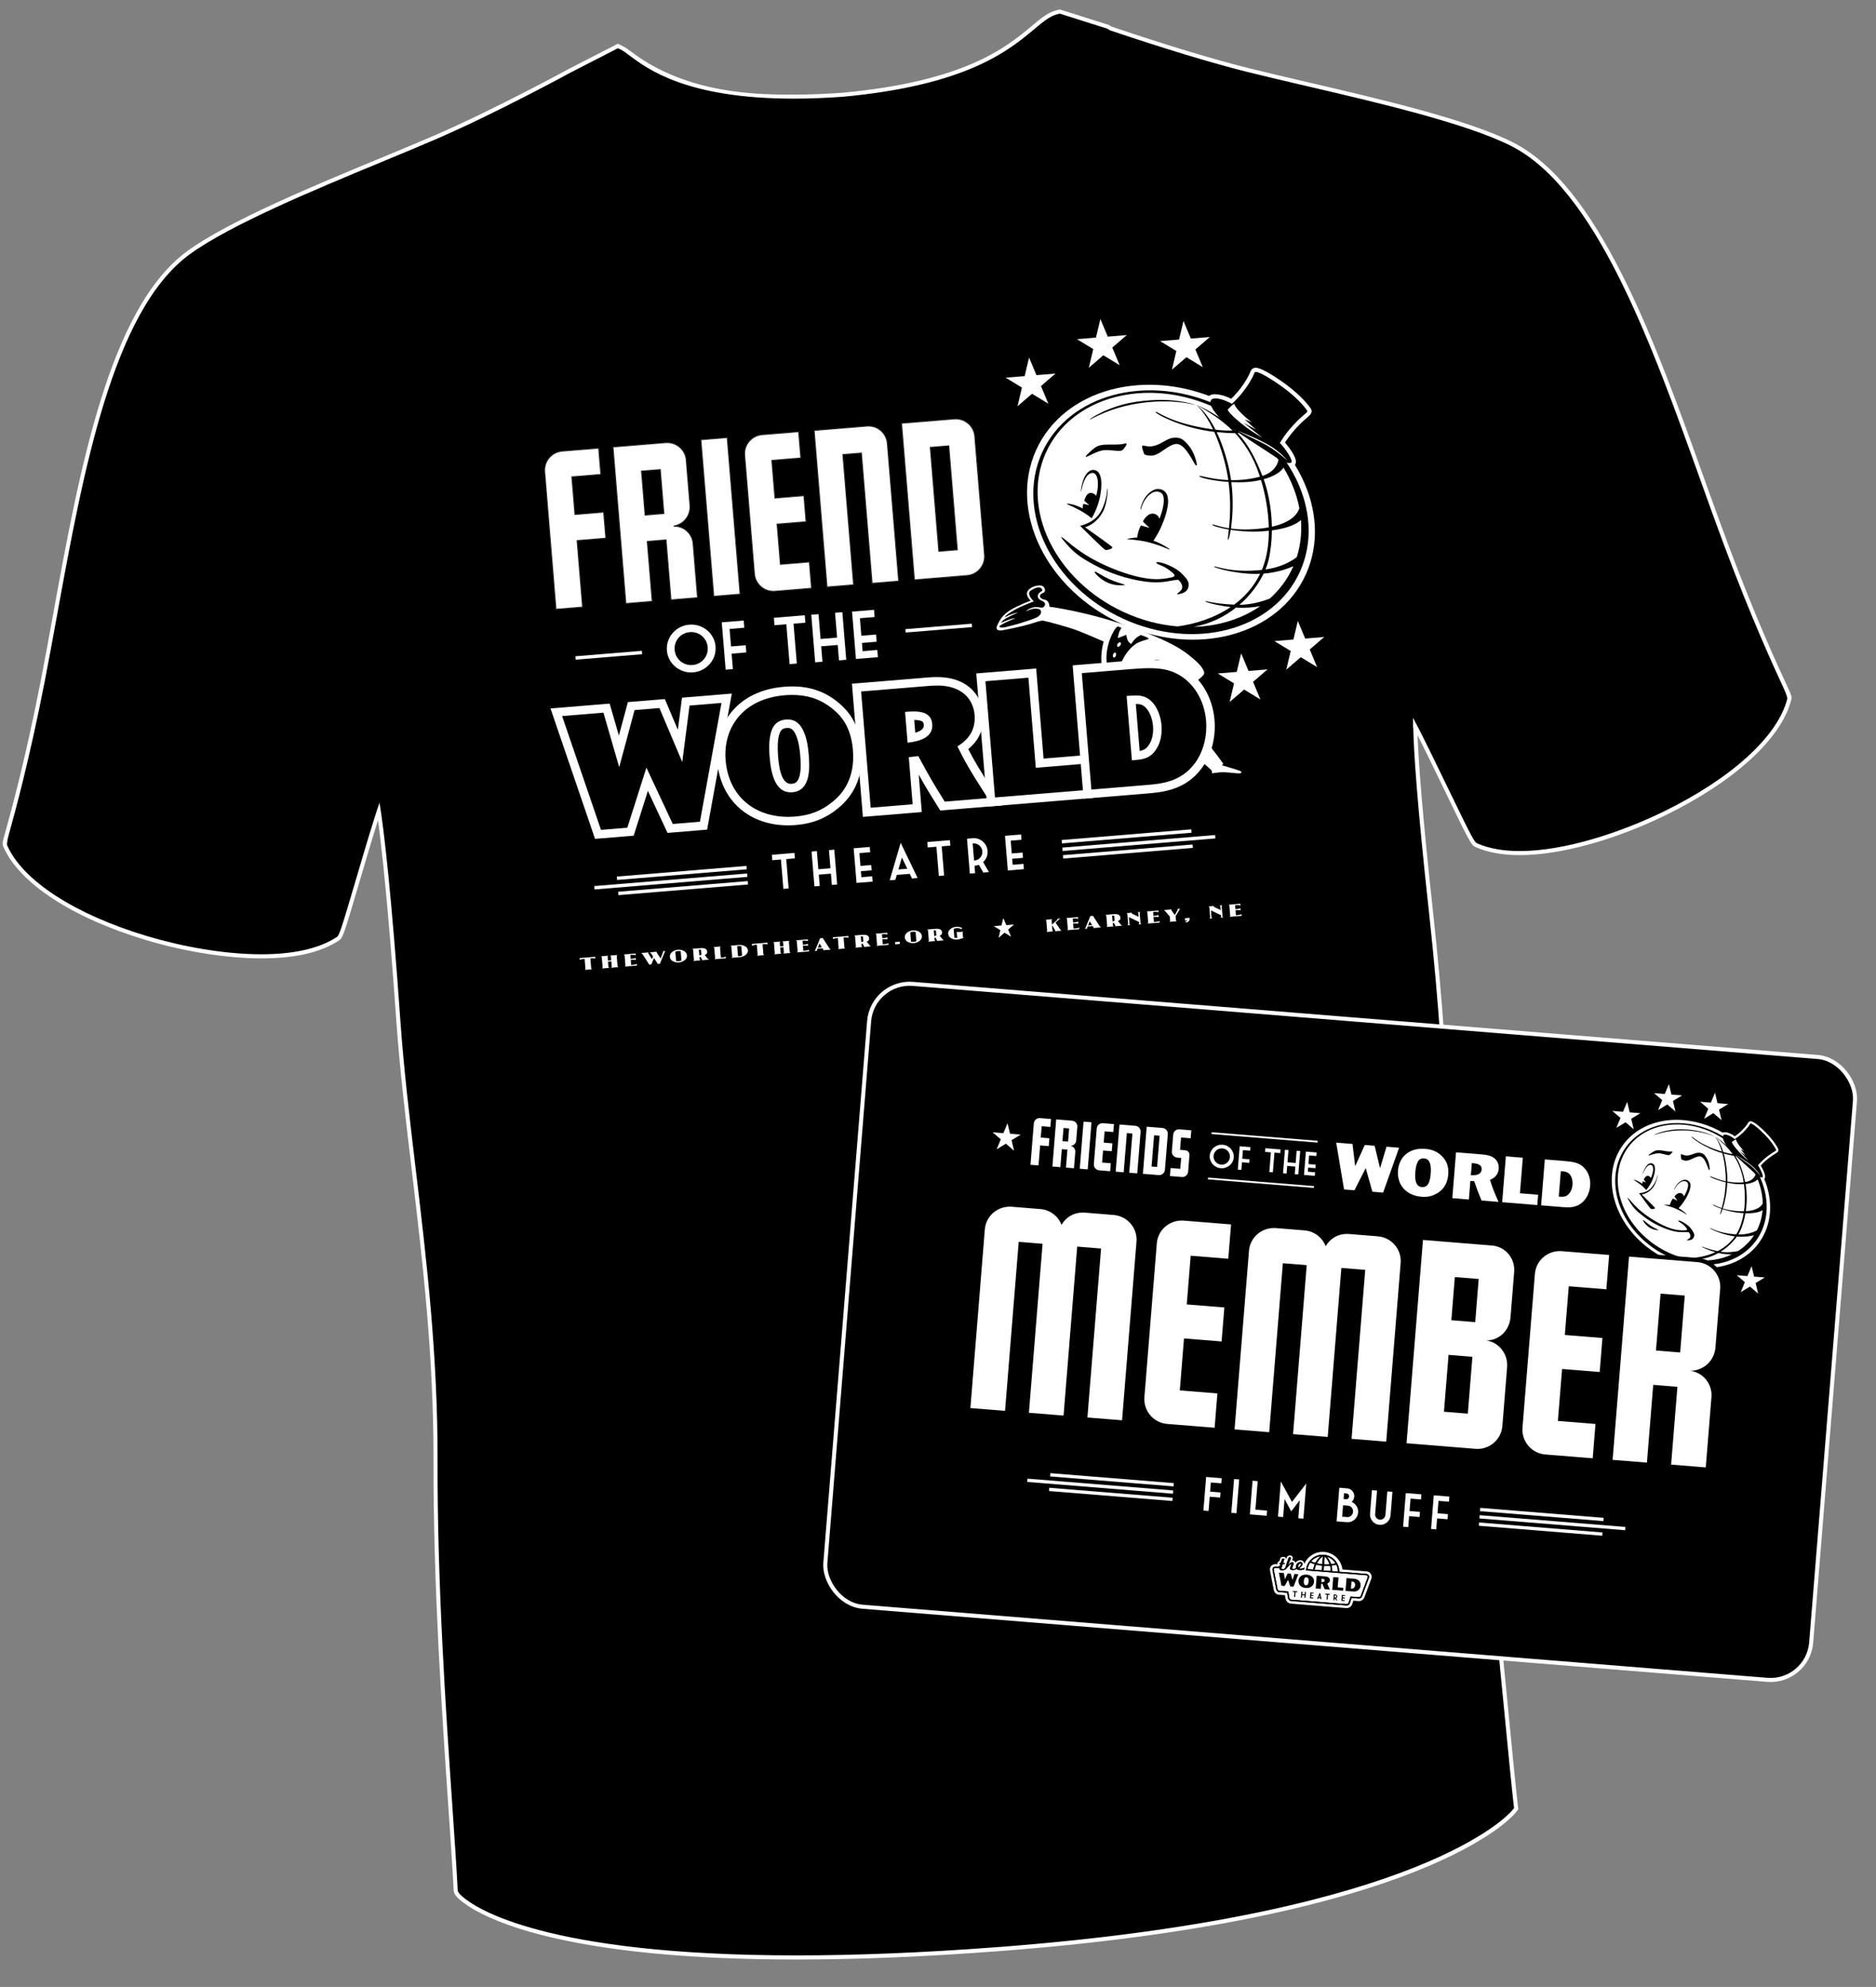 <?xml version="1.0" encoding="UTF-8"?><svg xmlns="http://www.w3.org/2000/svg" viewBox="0 0 928.57 983.52"><rect x="0" y="0" width="928.57" height="983.52" fill="#808080" stroke="none"/><g id="t-shirt"><path d="m882.62,340.1c-4.23-9.11-15.46-33.32-29.44-70.78-3.73-9.98-7.51-20.55-11.41-31.41-24.31-67.84-51.86-144.74-94.2-165.87-22.38-11.17-66.13-21.36-101.28-29.55-10.49-2.44-20.37-4.75-28.96-6.9-26.61-6.66-59.04-17.58-67.88-20.57l-1.49-.87-23.43-7.41-.69.16c-3.99.89-7.33,3.68-11.95,7.55-12.41,10.39-33.19,27.78-94.81,33.44-71.28,5.17-95.15-12.7-105.34-20.33-1.95-1.46-3.35-2.51-4.7-3.14l-1.18-.56-23.03,11.82c-.36.2-36.93,20.13-66.25,32.85-8.12,3.52-17.51,7.41-27.46,11.54-33.33,13.81-74.82,31.01-95.07,45.68-38.32,27.76-52.94,108.1-65.85,178.98-2.07,11.37-4.08,22.44-6.14,32.9-7.67,39.28-14.8,64.98-17.49,74.66q-1.44,5.19-1.01,6.16c7.67,17.44,33.59,34.24,69.36,44.93,29.84,8.91,72.24,14.4,93.57.56,1.35-.87,1.59-1.03,9.97-29.55,3.51-11.93,8.35-28.41,11.38-37.09,2.21,12.92,6.03,46.75,10.33,107.86,1.68,23.83,4.55,47.91,7.58,73.4,5.39,45.3,10.96,92.14,10.83,144.79-.15,61.1,4.16,124.32,7.31,170.48,1.12,16.41,2.09,30.58,2.64,41.57.04.77.24,1.51,2.36,3.38,7.88,6.94,57.78,40.76,265.83,24.93,2.83-.22,5.63-.44,8.41-.67,201.05-16.53,243.59-64.83,245.33-66.9l.96-1.18-.13-1.13c-1.21-10.59-2.57-24.64-4.14-40.92-3.83-39.82-9.09-94.35-17.79-157.56-7.6-55.22-9.49-92.01-11.51-130.95-1.67-32.35-3.4-65.81-8.49-112.35-6.04-55.15-7.59-80.29-7.83-91.66l-.1-.51c-.03-1.82-.04-3.34-.03-4.6,4.39,8.06,11.81,23.43,17.19,34.57,12.98,26.89,13.25,27,14.73,27.65,23.31,10.18,64.25-2.16,92.22-15.83,33.54-16.39,56.37-37.19,61.09-55.65q.26-1.03-2.01-5.93ZM308.56,31.8c10.66,7.99,35.64,26.69,108.95,21.37,63.32-5.82,85.73-24.58,97.77-34.66,3.74-3.13,6.52-5.45,9.07-6.27l16.07,5.03c-10.5,46.84-93.01,57.26-118.29,59.34-34.73,2.85-65.5,1.15-86.65-4.78-8.07-2.27-38.5-14.42-46.12-33.54l16.48-8.46c.75.49,1.66,1.18,2.73,1.97Zm-145.47,428.04c-16.3,10.08-51.77,9.51-88.65-1.52-33.24-9.94-58.28-25.67-65.68-41.23.18-.68.5-1.81.93-3.36.88-3.18,2.25-8.11,3.95-14.65.28.39.52.72.67.9,7.31,8.99,33.3,29.38,63.08,38.05,28.51,8.31,61.42,9.84,80.18,8.3,4.24-.35,7.72-.86,10.3-1.48-2.13,7.15-4,13.21-4.77,14.99Zm8.29-26.92c-.97,3.29-1.97,6.68-2.93,9.94-12.28,3.51-55.48,3.71-90.58-6.52-29.4-8.56-55.02-28.63-62.2-37.47-.25-.31-.86-1.17-1.46-2.03,3.46-13.44,8.15-33.03,13.06-58.17,2.05-10.49,4.07-21.58,6.15-32.97,11.56-63.51,24.53-134.72,54.25-167.09,15.01,9.95,43.34,62.85,58.16,93.54,26.18,54.27,44.8,109.21,47.04,128.98.13,1.08-1.31,13.32-4.71,25.94l-.53.16c-2.44.74-3.6,2.7-16.24,45.69Zm322.95,525.55c-214.74,16.34-258.09-19.74-262.55-24.19-.27-5.25-.63-11.22-1.05-17.75,48.48,29.62,145.68,27.59,223.96,25.94,9.81-.2,19.33-.41,28.4-.54,4.02-.06,8.9-.32,14.51-.78,65.45-5.38,228.29-37.16,241.91-68.55.11-.24.95-1.74,1.89-3.43,0,0,0,0,0-.01.9,9.16,1.73,17.39,2.49,24.18-5.6,5.75-55.29,50.25-249.57,65.14Zm245.56-105c.42,4.38.82,8.56,1.22,12.6-.43.77-.87,1.56-1.25,2.24-1.45,2.61-1.89,3.39-1.96,3.58-13.55,31.24-198.09,67.48-254.83,68.28-9.08.13-18.6.33-28.42.53-78.61,1.66-176.4,3.72-224.06-26.31-.42-6.46-.9-13.41-1.41-20.88-3.14-46.08-7.45-109.2-7.3-170.11.13-52.97-5.46-99.97-10.87-145.43-3.02-25.43-5.89-49.45-7.56-73.15-2.38-33.84-8.43-112.99-13.2-117.04l-.39-.29c3.39-12.57,4.93-25.06,4.76-26.55-2.26-19.92-20.95-75.11-47.21-129.55-4.1-8.49-39.39-80.82-58.45-94.11,2.61-2.7,5.32-5.13,8.19-7.21,19.75-14.31,60.91-31.37,93.99-45.08,9.98-4.14,19.4-8.04,27.55-11.57,29.54-12.82,66.31-32.86,66.62-33.03l2.47-1.27c8.02,19.71,38.99,32.12,47.22,34.43,21.35,5.99,52.34,7.71,87.28,4.84,25.56-2.1,108.93-12.67,119.84-60.57l3.44,1.08,1.72.95c9.35,3.21,41.96,14.19,68.77,20.9,8.61,2.15,18.53,4.46,29.05,6.91,34.88,8.13,78.29,18.24,100.12,29.13,3.17,1.58,6.25,3.54,9.26,5.78-16.61,16.23-39.63,93.35-42.29,102.39-17.22,58.7-26.59,116.31-25.39,136.01.09,1.5,2.41,13.96,8.64,25.31-.74.88-1.5,1.89-1.28,14.2l.1.35c.26,11.62,1.84,36.96,7.85,91.84,5.08,46.39,6.8,79.77,8.47,112.05,2.01,39.06,3.92,75.96,11.55,131.4,8.69,63.11,13.93,117.57,17.77,157.35Zm-41.93-508.19l-1.12-.09c-5.98-10.98-8.21-22.89-8.29-24.33-1.19-19.56,8.15-76.89,25.32-135.4,9.61-32.7,28.92-89.51,42.1-101.78,34.61,27.09,59.04,95.24,80.82,156.03,3.9,10.89,7.7,21.48,11.43,31.48,8.97,24.03,16.8,42.6,22.41,55.3-.24.47-.45.88-.48.95-3.78,7.95-25.96,34.01-55.89,48.36-32.92,15.82-75.57,22.68-88.3,21.23-1.5-3.09-3.06-6.32-4.58-9.45-19.43-40.24-20.89-41.98-23.42-42.3Zm123.27,51.66c-34.58,16.89-69.48,23.27-87.21,15.97-1.05-1.62-3.89-7.31-7.16-14.03,2.59.18,6.08.12,10.38-.23,18.44-1.52,50.47-8.13,77.79-21.26,29.92-14.35,52.23-40.35,56.52-48.84,2.74,6.16,4.89,10.79,6.27,13.78.68,1.48,1.18,2.54,1.47,3.19-4.76,16.56-26.89,36.17-58.06,51.41Z" fill="#444545"/><path d="m394.26,968.91c-123.11,0-158.2-22.47-166.02-29.35-2.2-1.94-2.64-2.89-2.7-4.07-.55-11.01-1.52-25.17-2.64-41.56-3.15-46.17-7.47-109.4-7.32-170.55.13-52.59-5.44-99.4-10.83-144.67-3.04-25.52-5.91-49.61-7.59-73.45-4.52-64.24-8.08-92.9-9.69-103.75-2.95,9.02-6.94,22.57-9.96,32.83l-.11.36c-8.48,28.87-8.67,28.99-10.39,30.1-8.75,5.68-21.44,8.56-37.71,8.56s-37.54-3.28-56.69-9c-36.04-10.77-62.2-27.77-69.99-45.48-.57-1.29-.54-1.4.97-6.83,2.68-9.65,9.79-35.27,17.47-74.59,2.02-10.33,3.98-21.07,6.05-32.45l.08-.44c12.94-71.08,27.61-151.62,66.25-179.61,20.35-14.74,61.89-31.96,95.27-45.8l.65-.27c9.7-4.02,18.86-7.82,26.79-11.27,29.1-12.62,65.82-32.62,66.16-32.81l23.5-12.06,1.62.77c1.44.67,2.87,1.75,4.86,3.24,28,20.97,63.21,21.06,80.29,21.06h.22c7.61,0,15.74-.31,24.17-.92,61.28-5.63,81.91-22.89,94.23-33.21,4.73-3.96,8.15-6.82,12.38-7.76l.95-.21,23.79,7.53,1.5.87c27.28,9.19,50.06,16.09,67.71,20.51,8.66,2.17,18.51,4.46,28.94,6.89,35.2,8.2,79.01,18.4,101.5,29.63,42.71,21.31,70.33,98.41,94.7,166.43l.13.36c3.9,10.89,7.59,21.18,11.27,31.04,13.95,37.37,25.17,61.56,29.39,70.67,2.4,5.18,2.45,5.27,2.1,6.65-4.79,18.74-27.82,39.79-61.62,56.3-25.21,12.32-52.02,19.68-71.7,19.68h0c-8.35,0-15.54-1.29-21.35-3.83-1.89-.83-2.09-.91-15.23-28.13l-.22-.45c-4.61-9.55-10.7-22.15-15.05-30.51,0,.15,0,.3,0,.45l.1.51v.09c.24,11.39,1.79,36.52,7.82,91.58,5.1,46.63,6.83,80.07,8.49,112.41,2.01,38.97,3.91,75.72,11.5,130.87,8.72,63.38,13.97,117.84,17.79,157.6l.1,1.07c1.53,15.82,2.85,29.48,4.03,39.82l.18,1.54-1.22,1.51c-1.74,2.07-44.56,50.71-246.02,67.27-2.78.23-5.58.45-8.41.67-36.41,2.77-70.24,4.17-100.55,4.17Z"/><path d="m524.52,6.74l23.43,7.41,1.49.87c8.85,2.98,41.27,13.91,67.88,20.57,8.59,2.15,18.47,4.45,28.96,6.9,35.15,8.19,78.9,18.38,101.28,29.55,42.34,21.13,69.9,98.03,94.2,165.87,3.89,10.87,7.68,21.44,11.41,31.41,13.98,37.46,25.22,61.67,29.44,70.78q2.28,4.91,2.01,5.93c-4.72,18.46-27.55,39.26-61.09,55.65-20.78,10.15-48.71,19.58-71.26,19.58-7.8,0-14.96-1.13-20.95-3.74-1.48-.64-1.74-.76-14.73-27.65-5.38-11.14-12.8-26.51-17.19-34.57-.01,1.26,0,2.78.03,4.6l.1.51c.24,11.38,1.79,36.52,7.83,91.66,5.09,46.54,6.82,80,8.49,112.35,2.01,38.95,3.91,75.73,11.51,130.95,8.7,63.21,13.96,117.74,17.79,157.56,1.57,16.27,2.92,30.33,4.14,40.92l.13,1.13-.96,1.18c-1.73,2.07-44.28,50.37-245.33,66.9-2.77.23-5.57.45-8.41.67-38.72,2.95-71.96,4.17-100.47,4.17-124.7,0-158.95-23.45-165.36-29.1-2.13-1.87-2.32-2.61-2.36-3.38-.55-11-1.52-25.16-2.64-41.57-3.15-46.16-7.47-109.38-7.31-170.48.13-52.65-5.44-99.49-10.83-144.79-3.04-25.49-5.9-49.57-7.58-73.4-4.3-61.11-8.12-94.94-10.33-107.86-3.02,8.68-7.87,25.16-11.38,37.09-8.38,28.51-8.62,28.67-9.97,29.55-9.31,6.04-22.63,8.4-37.17,8.4-18.78,0-39.58-3.94-56.4-8.96-35.77-10.69-61.69-27.48-69.36-44.93q-.43-.97,1.01-6.16c2.69-9.68,9.82-35.39,17.49-74.66,2.05-10.47,4.06-21.53,6.14-32.9,12.91-70.89,27.53-151.23,65.85-178.98,20.25-14.67,61.74-31.87,95.07-45.68,9.95-4.13,19.34-8.02,27.46-11.54,29.32-12.72,65.89-32.65,66.25-32.85l23.03-11.82,1.18.56c1.35.63,2.75,1.69,4.7,3.14,8.93,6.69,28.38,21.25,81.1,21.25,7.4,0,15.46-.29,24.24-.92,61.62-5.66,82.39-23.05,94.81-33.44,4.62-3.87,7.96-6.66,11.95-7.55l.69-.16m.09-2.07l-.53.12-.69.16c-4.47.99-7.96,3.92-12.8,7.97-12.24,10.24-32.72,27.38-93.71,32.98-8.37.61-16.47.92-24.06.92-16.9,0-52.05,0-79.9-20.86-2.05-1.53-3.52-2.63-5.05-3.35l-1.17-.55-.89-.42-.88.45-23.03,11.82h-.03s-.03.03-.03.03c-.34.19-36.95,20.13-66.07,32.77-7.93,3.45-17.1,7.25-26.81,11.27l-.62.26c-33.43,13.85-75.03,31.1-95.47,45.91-38.96,28.23-53.67,108.98-66.64,180.23l-.06.33c-2.08,11.42-4.04,22.2-6.07,32.56-7.67,39.28-14.78,64.88-17.46,74.51-1.54,5.55-1.63,5.88-.92,7.5,7.9,17.97,34.3,35.18,70.61,46.04,19.24,5.75,40,9.04,56.97,9.04s29.34-2.94,38.26-8.72c2.09-1.35,2.21-1.43,10.8-30.66l.11-.37c2.58-8.78,5.87-19.96,8.62-28.65,1.8,13.34,5.05,42.3,9.07,99.37,1.68,23.87,4.55,47.98,7.59,73.49,5.38,45.25,10.95,92.03,10.82,144.56-.15,61.18,4.17,124.44,7.32,170.62,1.12,16.41,2.09,30.57,2.64,41.54.09,1.66.86,2.86,3.04,4.78,3.31,2.92,13.76,10.42,39.14,17.1,31.5,8.29,74.41,12.5,127.55,12.5,30.33,0,64.18-1.41,100.62-4.18,2.84-.22,5.64-.44,8.42-.67,46.03-3.78,87.47-9.56,123.16-17.17,28.78-6.14,53.95-13.48,74.83-21.84,36.21-14.49,47.54-27.2,48.71-28.6l.98-1.21.53-.65-.1-.83-.13-1.13c-1.18-10.33-2.5-23.97-4.03-39.76l-.11-1.12c-3.83-39.77-9.07-94.24-17.8-157.64-7.58-55.09-9.48-91.81-11.49-130.69v-.09c-1.67-32.36-3.4-65.82-8.5-112.47-5.47-49.93-7.25-75.22-7.71-87.97,4.08,8.04,9.05,18.34,12.97,26.44l.19.4c13.3,27.55,13.48,27.63,15.73,28.61,5.94,2.6,13.26,3.91,21.75,3.91,19.83,0,46.8-7.39,72.14-19.78,34.06-16.64,57.29-37.93,62.15-56.95.44-1.72.29-2.03-2.14-7.27l-.02-.05c-4.22-9.1-15.43-33.27-29.36-70.58-3.68-9.86-7.37-20.16-11.28-31.06l-.12-.33c-24.43-68.2-52.13-145.5-95.19-166.99-22.6-11.28-66.47-21.49-101.72-29.7-10.45-2.44-20.32-4.74-28.93-6.89-17.6-4.41-40.32-11.29-67.54-20.46l-1.32-.77-.19-.11-.21-.07-23.43-7.41-.51-.16h0Z" fill="#fff"/><path d="m638.07,230.21c-2.92,0-6.87-2.76-8.36-3.81-.67-.47-2.71-1.79-5.08-3.33-3.37-2.19-7.57-4.9-10.43-6.85l-1.81-1.23c-4.94-3.34-7.92-5.36-11.41-9.73-2.17-2.7-3.12-4.83-2.89-6.5.11-.86.54-1.58,1.23-2.08.45-.32,1.15-.49,2.09-.49,1.11,0,4.06.25,8.21,2.47,7.82-7.43,10.38-14.51,10.41-14.58.22-.63.81-1,1.57-1,3.2,0,13.27,7.28,13.7,7.59,5.39,3.91,10.11,8.43,12.61,12.08.79,1.17-.35,2.13-1.92,3.46-.83.71-1.87,1.58-2.98,2.7-2.86,2.91-5.31,5.54-8.26,10.21,2.04,2.23,6.02,7.68,5.64,9.72-.1.52-.42.93-.89,1.11-.42.17-.9.25-1.42.25h0Z" fill="#231f20"/><path d="m621.58,184.14c1.99,0,8.46,4.04,13.08,7.39,5.33,3.86,9.94,8.3,12.36,11.82.43.64-1.95,1.97-4.77,4.82-2.99,3.04-5.64,5.88-8.84,11.1,2.2,2.04,7.13,9.14,5.68,9.71-.31.12-.66.18-1.03.18-2.6,0-6.4-2.67-7.77-3.63-1.57-1.11-10.57-6.82-15.5-10.18-5.99-4.08-9.2-5.99-12.99-10.74-3.8-4.74-2.73-6.45-1.87-7.08.23-.17.74-.28,1.47-.28,1.74,0,4.75.65,8.37,2.71,7.62-7.03,10.7-14,11.24-15.52.07-.2.27-.3.57-.3m0-2.1c-1.44,0-2.26.87-2.56,1.69-.03.08-2.38,6.6-9.6,13.66-4-2.01-6.89-2.24-8.02-2.24-1.18,0-2.06.22-2.7.68-.94.69-1.51,1.65-1.66,2.8-.26,1.97.76,4.36,3.12,7.3,3.59,4.49,6.79,6.66,11.64,9.94.57.39,1.17.79,1.8,1.22,2.87,1.95,7.06,4.67,10.44,6.86,2.37,1.53,4.41,2.86,5.04,3.3,2.68,1.87,6.1,4.01,8.98,4.01.65,0,1.25-.11,1.8-.32.81-.32,1.38-1.03,1.55-1.9.47-2.51-3.27-7.54-5.37-10,2.71-4.19,5.02-6.66,7.71-9.39,1.07-1.08,2.08-1.94,2.9-2.63,1.61-1.36,3.43-2.9,2.11-4.84-2.58-3.76-7.38-8.37-12.87-12.35-1.79-1.3-10.92-7.79-14.32-7.79h0Z" fill="#fff"/><path d="m562.78,190.69c13.33-1.05,27.74,1.38,41.57,7.74,36.89,16.94,55.73,55.36,42.05,85.8-13.68,30.45-54.68,41.38-91.56,24.44-36.89-16.94-55.71-55.35-42.03-85.8,6.84-15.21,20.51-25.56,37.07-29.99,4.14-1.11,8.46-1.84,12.9-2.18h0Z" fill="#fff"/><path d="m563.52,193.44c12.75-1,26.53,1.32,39.75,7.4,35.28,16.2,53.29,52.94,40.21,82.04-13.08,29.12-52.28,39.57-87.56,23.37-35.28-16.2-53.27-52.93-40.2-82.04,6.54-14.55,19.61-24.45,35.45-28.68,3.96-1.06,8.09-1.76,12.34-2.08h0Zm-.15,1.22c-4.06.31-8.03,1-11.82,2.01-15.17,4.05-27.66,13.54-33.91,27.51-12.5,27.94,4.76,63.19,38.56,78.78,8.81,4.06,17.87,6.39,26.68,7.11,8.3-1.1,17.99-4,26.27-9.58-6.31-.73-12.64-2.4-12.52-2.83.14-.48,2.73,1.09,14.21,1.64,5.24-3.86,9.79-8.87,12.88-15.28-.89.04-1.8.08-2.73.06-9.82-.11-20.29-3.07-20.06-3.65.22-.55,8.11,3.38,23.66,1.67.2-.47.4-.94.58-1.43,2.05-5.49,2.87-11.68,2.87-17.96-.99.11-2.03.21-3.13.29-5.69.4-11.28-.06-15.74-.75-.5,3.1-1.05,4.97-1.31,4.97-.26,0,.04-1.87.39-5.11-4.97-.83-8.27-1.95-8.19-2.38.09-.49,2.7.92,8.25,1.76.53-5.13,1.06-13.32-.22-22.94-8.1-.54-14.62-2.22-14.45-2.88.14-.58,5.74,1.64,14.33,1.98-.46-3.21-1.13-6.55-2.06-9.99-1.54-5.67-3.24-10.24-4.92-13.92-.1-.02-.19-.02-.29-.02-15.88-1.84-29.21-9.08-28.71-9.82.49-.73,6.82,5.65,28.32,8.64.05,0,.09.02.14.02-4.38-9.16-8.37-12.14-8.37-12.14,0,0,4.67,2.59,9.56,12.27,3.61.44,6.33.53,8.39.4-5.34-5.3-11.33-8.97-17.54-12.65,8.32,3.89,14.26,8.03,18.79,12.55,3.81-.47,4.76-1.76,5-2.36-4.48-3.37-9.43-6.34-14.8-8.83-12.67-5.84-25.88-8.1-38.09-7.14h0Zm6.01,3.48c14.71-.96,22.77,2.48,22.77,2.48,0,0-10.33-3.36-26.72-1.23-16.58,2.17-25.83,8.6-26.07,8.34-.24-.26,9.4-6.9,23.3-8.89,2.37-.34,4.62-.56,6.72-.7h0Zm48.77,13.94c-.07.94-1.18,1.99-5.58,2.24,5.78,6.24,9.09,13.19,12.3,21.26,5.83-1.95,7.49-5.63,7.94-7.95-3.96-5.67-8.88-10.94-14.66-15.54h0Zm-15.92,1.78c2.03,4.25,4.06,9.76,5.79,16.84.57,2.34,1.01,4.68,1.33,6.98,4.2.06,9.06-.35,14.28-1.72-.9-2.78-1.88-5.3-2.89-7.45-2.74-5.86-5.94-10.39-9.45-14.13-2.25.04-5.21-.11-9.06-.52h0Zm33.08,17.59c-1.31,2.13-4.7,4.35-9.82,5.76,2.41,6.68,3.91,15.02,4.05,23.5,10-2.22,12.82-6.59,13.61-9.16-1.32-6.9-3.99-13.71-7.84-20.1h0Zm-25.84,7.18c1.18,9.22.6,17.71-.2,23.01,3.82.5,8.9.7,15.37-.09,1.2-.15,2.33-.33,3.37-.53-.19-8.26-1.75-16.56-3.86-23.47-2.02.47-4.25.85-6.72,1.02-2.68.19-5.38.18-7.96.06h0Zm34.48,18.75c-1.78,1.69-5.73,4-14.41,5.15-.03,5.04-.55,10.09-1.66,14.8-.32,1.39-.84,2.93-1.51,4.55,7.23-.97,12.32-3.75,15.47-6.06,1.91-5.98,2.58-12.21,2.1-18.44h0Zm-3.78,22.91c-3.08,1.35-8.19,3.11-14.72,3.64-2.42,5.01-6.39,10.63-11.96,15.45,5.92-.06,11.34-1.66,15.06-3.12,4.82-4.32,8.75-9.56,11.48-15.66.05-.1.09-.21.14-.31h0Zm-28.34,20.45c-5.55,4.4-12.53,7.98-21,9.56,12.32-.35,23.8-3.92,32.94-10.27-3,.56-7.18,1.04-11.87.72-.01,0-.04-.01-.07-.01h0Zm0,0"/><path d="m549.05,220.07c-3.06.03-5.45-.05-8.22,2.42-2.78,2.47-3.6,3.25-3.33,3.61.26.36,2.58-1.22,5.21-2.23,2.63-1.01,3.78-1.29,7.41-.96,3.63.32,4.99.62,5.96-.58.97-1.21,2.46-3.24.85-2.81-1.6.43-2.84.6-7.88.55h0Zm0,0"/><path d="m587.12,222.92c-1.73-2.31-3.5-3.2-4.85-3.17-1.88.04-4.13,1.53-5.74,2.65-3.24,2.27-5.1,3.27-7.12,3.14-3.34-.22-3.07-.75-3.44-1.83-.38-1.09-1.28-3.41.01-3.17,1.3.25,3.59,1,6.84-.34,3.26-1.33,5.57-3.6,8.84-3.56,2.55.02,3.74.48,6.47,3.61,2.97,3.41,4.09,8.31,4.25,9.4.17,1.09-.47,1.08-1.4-.66-1.27-2.37-2.41-4.16-3.85-6.08h0Zm0,0"/><path d="m543.96,283.92c4.12,2.51,6.51,3.47,9.71,4.51,3.2,1.05,4.67,1.29.63,1.28-4.04,0-7.25-1.64-9.51-3.38-2.26-1.74-4.96-4.93-.83-2.41h0Zm0,0"/><path d="m527.22,267.11c3.41,2.82,10.88,9.64,26.14,15.34,15.27,5.71,22.09,4.26,26.31,3.39,2.24-.47,2.5-1.08-.64-3.44-1.99-1.5-3.5-2.17-5.04-2.79-3.77-1.54-.65-2.18,4.76.29,4.63,2.1,6.49,4.17,8.11,6.08,1.47,1.75,2,3.45,1.01,5.54-.95,1.98-3.48,2.4-4.3,2.54-2.15.38-.14-.5,1.03-1.91,1.53-1.83-.36-4.21-1.01-4.78-.65-.58-.38-.52-4.68.22-4.06.71-8.4,1.38-18.34-.86-10.43-2.35-17.9-6.35-23.55-9.71-5.75-3.41-8.96-7.58-10.15-8.97-1.19-1.39-3.07-3.77.32-.95h0Zm0,0"/><path d="m573.08,242.04c.9-.05,1.82.17,2.74.7,3.74,2.14,2.45,9.09.07,15.3-2.11,5.5-4.43,8.81-4.98,9.6,2.29.78,3.91,1.64,5.57,2.6,2,1.18,3.96,2.53,1.05,1.26-2.92-1.26-5.79-2.27-9.81-3.26-4.01-.98-9.98-1.36-9.98-1.36,0,0,1.02-.39,2.13-.48.56-.05,1.64-.35,2.98-.28.51-3.72,1.85-6.05,1.85-6.05l4.34,1.25s-3.13-2.84-3.33-3.18c1-2.08,3.69-5.35,6.83-3.25,1.44.96,1.15,2.53,1.61,1.28,2.37-6.35,2.36-10.63.89-11.94-1.72-1.52-5.06-1.47-8.12,2.94-1.91,2.74-2.02,5.25-2.33,5.09-.31-.16.77-4.45,3.04-7.04,1.57-1.78,3.47-3.11,5.46-3.2h0Zm0,0"/><path d="m540.85,232.62c.32-.02.66,0,1.01.08,3.82.73,3.8,7.73,2.53,13.6-1.26,5.81-3.98,10.13-4.02,10.2l.03.05-.05-.02s-.04-.04-.05-.04c-.11-.08-2.41-2.06-5.91-3.96-4.02-2.17-6.41-2.89-6.36-3.08.05-.19,2.43-.35,6.99,1.79.3.14.57.32.83.49.02-1.53.38-2.33.38-2.33l2.89.64s-2.22-1.96-2.45-2.23c.61-1.99,1.92-5.04,4.87-3.33.83.49.98,1.25,1.16.56,1.43-5.69.66-9.95-1.11-10.75-1-.46-3.28-.26-4.93,3.71-1.28,3.07-1.4,5.34-1.62,5.25-.2-.08.96-10.25,5.81-10.61h0Zm0,0"/><path d="m548.21,241.8c-.3-.05-.01,5.41-3.38,11.46-3.18,5.72-10.21,7-10.21,7,0,0,11.63,11.7,12.52,11.94.89.23,4.03-.69,3.36-1.45-.66-.77-13.45-9.78-13.45-9.78,0,0,5.59-1.25,9.07-8.09,1.88-3.69,2.39-11.02,2.09-11.08h0Zm0,0"/><path d="m631.52,214.04c2.26,1.98-.55,2.97,1.89,5.22,2.2,2.03,7.14,9.14,5.69,9.72-2.49.98-7.23-2.35-8.8-3.45-1.57-1.11-10.57-6.82-15.5-10.18-5.99-4.08-9.2-5.99-12.99-10.74-3.8-4.74-2.73-6.45-1.87-7.08.86-.62,5.38-.49,11.14,3.21,3.88,2.48,20.45,13.29,20.45,13.29h0Zm0,0"/><path d="m609.51,200.2c7.82-7.12,10.96-14.23,11.5-15.77.55-1.54,8.33,3.23,13.66,7.09,5.33,3.86,9.94,8.3,12.36,11.82.43.64-1.95,1.97-4.77,4.82-3.04,3.09-5.72,5.97-9,11.35-7.48.81-23.75-19.31-23.75-19.31h0Zm0,0"/><path d="m519.49,300.33s18.26,2.29,39.91,9.97c21.65,7.68,26.83,12.08,30.89,15.44,4.06,3.35,6.81,6.82,5.33,8.45-1.47,1.64-2.73,2.5-4.62,3.7-1.89,1.19-3.78,1.62-3.7,2.56s.13,2.67-1.05,3.26c-1.94.96-4.81.78-7.34-.43-1.31-.62-2.2-1.17-2.2-1.17,0,0-.82,1.48-1.62,1.08-.79-.41-2.01-2.07-2.68-3.24-.67-1.18-.2-2.29,1.29-4.87,1.49-2.58,3.21-3.65,4.78-3.02,1.57.63,1.35.63,3.21,1.74.63.38,1.44.3,2.96-.68,1.53-.98.72-1-.18-1.58-1.41-.93-9.32-4.6-11.24-4.91-1.92-.32-2.3.05-4.04,1.99-1.73,1.94-2.32,5.41-2.28,7.39.05,3.03.72,5.24.72,5.24,0,0,8.69,5.53,12.65,8.81,3.96,3.27,9.64,8.96,15.05,15.04,5.42,6.08,10.16,12.98,10.16,12.98l-.7.72s6.88,1.99,8.54,2.61c1.67.62,1.85,1.64-1.31,1.34-3.14-.31-6.3-.62-8.08-.47s-3.94.51-3.94.51l-.31-1.49-24.01-21.5s3.56,7.56,5.17,14.52c1.61,6.97,1.68,10.09,1.68,10.09,0,0-4.8.3-7.42.7-2.62.41-7.59,1.35-7.67,1.2-.34-.67,6.79-3.77,6.79-3.77,0,0-.66-6.86-4.48-14.21-3.82-7.35-10.61-16.26-15.19-21.18-4.56-4.92-8.16-10.59-9.17-17.13-1.01-6.54.91-12.45.91-12.45,0,0-8.88-3.93-13.47-5.63-4.59-1.71-14.47-4.35-16.48-4.71-1.11-.19-4.07.9-6.47,1.64-3.65,1.13-11.75,2.8-14.05,3.17-1.73.27-3.2-.37-2.28-2.37,1.35-2.96,2.77-5.43,6.83-7.86,4.06-2.41,9.76-4.49,9.76-4.49,0,0-1.72-1.66-1.88-3.35-.12-1.22,1.36-3.27,4.6-3.98,3.23-.7,4.02.53,4.3,1.64.28,1.11-.24,1.67-.89,1.87-1.08.33-2.15,1.41-1.12,2.45,1.03,1.06,2.23.58,3.25,1.54,1.02.96,1.08,2.84,1.08,2.84h0Zm0,0" fill="#fff"/><path d="m552.81,338.39c-1.95-1.89-4.82-5.57-5.11-11.51-.38-7.53,2.91-13.3,3.71-14.69.77-1.32,1.66-2.19,1.95-2.11.29.07,1.72.68,1.72.68,0,0-1,1.6-1.29,2.66-.29,1.06-.51,2.46-.51,2.46l4.17-1.63s.36,2.15.92,3.05c.55.9,1.54,1.48,1.54,1.48,0,0,.98-1.65,2.14-2.73.83-.78,2.61-1.73,2.61-1.73,0,0,2.24.75,2.83,1.08.6.33,1.99.69-.08,1.26-1.94.54-2.08.59-2.76.89-.96.42-1.75.62-2.73,1.36-.98.74-4.21,3.22-6.52,8.21-1.36,2.95-1.59,5.9-1.5,8.26.1,2.36.58,4.69.58,4.69,0,0-1.09-1.12-1.66-1.66h0Zm0,0"/><path d="m585.86,342.02c-.49,1.17-3.3,1.56-3.98.63-1.15-1.57.33-2.93-.3-3.21-.63-.27-.65,2.42-2.1,2.06-1.45-.35-2.34-.74-2.48-1.38-.32-1.52,1.48-4.01.97-4.27-.51-.26-1.63,3.26-2.48,3.24-.85-.02-1.84-.6-1.73-1.47.12-.86,2.29-4.38,3.13-4.63.81-.25,1.95-.43,5.01,2.34,3.07,2.78,4.73,4.85,3.96,6.69h0Zm0,0" fill="#fff"/><path d="m553.27,318.59c-.43.56-.5,1.22-.16,1.47.33.25.95,0,1.36-.56.43-.56.5-1.22.17-1.47-.34-.25-.95,0-1.37.56h0Zm0,0" fill="#fff"/><path d="m550.92,324.03c-.2.67-.02,1.32.37,1.44.4.12.89-.34,1.08-1.02.2-.67.03-1.32-.37-1.43-.39-.11-.89.34-1.08,1.02h0Zm0,0" fill="#fff"/><path d="m512.75,305.81c-1.56.7-5.65,2.04-8.01,2.75-2.14.63-5.08,1.4-6.86,1.82-2.02.48-4.59.33-2.32-1.08,1.94-1.21,5.87-2.85,7.01-3.28,0,0-1.56.03-3.45.8-1.61.67-3.55,1.45-3.55,1.45,0,0,.18-.94,2.59-2.32,2.4-1.39,5.88-2.76,5.88-2.76,0,0-1.99.27-3.75.99-1.76.71-2.83,1.35-2.83,1.35,0,0-.67-.49,4.43-3.46,3.47-2.03,9.82-4.37,9.82-4.37,0,0-1.68-1.67-2.07-2.82-.39-1.15-.54-1.91,1.02-2.86,1.84-1.13,3.54-1.47,4.26-1.11.97.49,1.32,1.37.67,1.73-.92.5-1.97,1.26-1.88,2.57.09,1.33,1.05,1.73,2.23,2.29,1.19.56,1.99,1.62.71,2.89-.94.93-2.48-.19-4.71.18-3.08.52-4.06,2.11-4.06,2.11,0,0,2.19-1.39,4.59-1.4,2.08,0,2.85.63,2.84,1.67,0,1.04-1,2.16-2.56,2.85h0Zm0,0"/><path d="m612.35,213.16c1.22.43,9.99,3.82,15.97,7.33,5.99,3.53,8.9,7.52,8.9,7.52,0,0-6.18-5.81-12.68-8.91-4.96-2.36-12.19-5.95-12.19-5.95h0Zm0,0" fill="#fff"/><path d="m610.85,199.84c-1.43.92-2.4,2.27-3.04,2.75-.64.48,2.25,3.63,8.03,8.15,4.34,3.4,9.01,5.91,9.01,5.91l-9.32-7.36,6.08,3.35-5.49-5.03,3.47,1.43s-7.45-5.57-8.74-9.2h0Zm0,0" fill="#fff"/><rect x="545.59" y="340.62" width="36.06" height="39.79" transform="translate(-27.64 47.39) rotate(-4.7)"/><path d="m522.41,184.93l-7.16,6.16,3.67,8.75-8.09-4.93-7.19,6.18,2.19-9.24-8.06-4.91,9.4-.77,2.19-9.19,3.65,8.71,9.41-.77Z" fill="#fff"/><path d="m627.39,331.35l-7.16,6.16,3.67,8.75-8.09-4.93-7.19,6.18,2.19-9.24-8.06-4.91,9.4-.77,2.19-9.19,3.65,8.71,9.41-.77Z" fill="#fff"/><path d="m655.44,315.32l-7.16,6.16,3.67,8.75-8.09-4.93-7.19,6.18,2.19-9.24-8.06-4.91,9.4-.77,2.19-9.19,3.65,8.71,9.41-.77Z" fill="#fff"/><path d="m557.71,165.87l-7.16,6.16,3.67,8.75-8.09-4.93-7.19,6.18,2.19-9.24-8.06-4.91,9.4-.77,2.19-9.19,3.65,8.71,9.41-.77Z" fill="#fff"/><path d="m598.84,166.83l-7.16,6.16,3.67,8.75-8.09-4.93-7.19,6.18,2.19-9.24-8.06-4.91,9.4-.77,2.19-9.19,3.65,8.71,9.41-.77Z" fill="#fff"/><path d="m275.17,301.63l-5.6-68.1c-.43-5.24,3.46-9.83,8.7-10.26l18.08-1.49,1.08,13.1-14.34,1.18,1.53,18.58,14.22-1.17,1.07,12.97-14.22,1.17,2.71,32.93-13.22,1.09Z" fill="#fff" stroke="#231f20" stroke-miterlimit="10" stroke-width=".53"/><path d="m332.09,296.95l-2.44-29.68-9.23.76,2.44,29.68-13.1,1.08-6.38-77.58,26.07-2.14c5.24-.43,9.83,3.46,10.25,8.58l1.85,22.45c.42,5.11-3.11,9.55-8.07,10.33,5.01-.16,9.21,3.64,9.62,8.63l2.2,26.82-13.22,1.09Zm-5.3-64.48l-9.23.76,1.78,21.7,9.23-.76-1.78-21.7Z" fill="#fff" stroke="#231f20" stroke-miterlimit="10" stroke-width=".53"/><path d="m353.26,295.21l-6.38-77.58,13.1-1.08,6.38,77.58-13.1,1.08Z" fill="#fff" stroke="#231f20" stroke-miterlimit="10" stroke-width=".53"/><path d="m383.64,292.71c-5.24.43-9.83-3.46-10.26-8.7l-4.83-58.75c-.42-5.11,3.47-9.7,8.71-10.13l18.08-1.49,1.08,13.1-14.34,1.18,1.53,18.58,14.34-1.18,1.07,12.97-14.34,1.18,1.63,19.83,14.34-1.18,1.08,13.1-18.08,1.49Z" fill="#fff" stroke="#231f20" stroke-miterlimit="10" stroke-width=".53"/><path d="m431.64,288.77l-5.3-64.48-9.1.75,5.3,64.48-13.22,1.09-6.38-77.58,26.19-2.15c5.24-.43,9.7,3.47,10.13,8.71l5.6,68.1-13.22,1.09Z" fill="#fff" stroke="#231f20" stroke-miterlimit="10" stroke-width=".53"/><path d="m452.58,287.05l-6.38-77.58,26.07-2.14c5.24-.43,9.83,3.46,10.25,8.58l4.83,58.75c.43,5.24-3.46,9.83-8.7,10.26l-26.07,2.14Zm17.02-66.32l-9.1.75,4.22,51.39,9.1-.75-4.22-51.39Z" fill="#fff" stroke="#231f20" stroke-miterlimit="10" stroke-width=".53"/><polygon points="275.37 352.56 300.23 350.51 306.42 371.93 312.45 349.51 327.74 348.25 336.61 369.22 339.45 347.29 359.68 345.63 348.23 408.72 331.72 410.07 320.34 385.73 312.09 411.69 296.01 413.01 275.37 352.56"/><path d="m357.12,347.95l-10.67,58.8-13.45,1.11-13.04-27.89-9.45,29.74-13.04,1.07-19.24-56.34,20.46-1.68,7.8,27.01,7.6-28.28,12.31-1.01,11.3,26.72,3.61-27.95,15.81-1.3m5.12-4.64l-5.46.45-15.81,1.3-3.39.28-.44,3.37-1.62,12.53-5.25-12.41-1.19-2.8-3.03.25-12.31,1.01-2.95.24-.77,2.86-3.69,13.71-3.61-12.51-.96-3.31-3.43.28-20.46,1.68-5.38.44,1.74,5.11,19.24,56.34,1.06,3.1,3.27-.27,13.04-1.07,2.81-.23.85-2.69,6.19-19.48,8.48,18.14,1.24,2.65,2.92-.24,13.45-1.11,3.22-.26.58-3.18,10.67-58.8.98-5.39h0Z" fill="#fff"/><path d="m390.12,406.44c-18.58,0-31.55-11.75-33.05-29.93-1.55-18.87,10.88-32.71,30.94-34.44,1.5-.12,2.87-.18,4.19-.18,8.51,0,15.65,2.57,21.82,7.86,3.91,3.32,9.24,9.15,10.24,21.32.95,11.59-2.71,20.84-10.88,27.5-5.75,4.7-11.79,7.08-19.59,7.72-1.23.1-2.47.15-3.67.15Zm-.27-48.21c-.28,0-.57.02-.87.04-2.23.24-4.66,1.15-5.63,6.07-.39,1.75-.75,4.91-.3,10.36,1.27,15.39,6.58,15.39,8.33,15.39.22,0,.44,0,.67-.03,6.55-.54,6.78-8.57,6.14-16.36-.22-2.71-.68-6.71-2.05-10.12-1.88-4.75-4.35-5.35-6.29-5.35Z"/><path d="m392.21,343.99c6.17,0,13.48,1.38,20.45,7.35,3.09,2.62,8.52,7.83,9.51,19.89,1.25,15.24-6.19,22.5-10.11,25.69-5.69,4.65-11.51,6.69-18.44,7.26-1.18.1-2.35.15-3.5.15-16.79,0-29.5-10.3-30.95-28-1.35-16.46,8.9-30.43,29.03-32.17,1.27-.1,2.61-.18,4.01-.18m-.83,48.21c.27,0,.56-.01.84-.04,9.29-.76,8.56-12.6,8.07-18.63-.29-3.59-.85-7.4-2.2-10.73-1.62-4.1-4.1-6.67-8.24-6.67-.35,0-.71.02-1.08.06-3.42.36-6.39,2.17-7.49,7.75-.84,3.76-.51,8.74-.33,10.94.76,9.19,3.18,17.32,10.42,17.32m.83-52.41c-1.38,0-2.81.06-4.36.19-10.73.93-19.51,5.08-25.42,12.03-5.57,6.55-8.22,15.31-7.45,24.68.79,9.64,4.65,17.75,11.14,23.45,6.27,5.5,14.57,8.41,24,8.41,1.26,0,2.56-.05,3.85-.16,8.14-.67,14.74-3.27,20.76-8.2,8.74-7.11,12.66-16.97,11.64-29.29-1.06-12.95-6.78-19.19-10.98-22.76-6.55-5.62-14.14-8.35-23.17-8.35h0Zm-.83,48.21c-5.12,0-5.96-10.13-6.23-13.46-.43-5.19-.1-8.13.24-9.68v-.05s.02-.05.02-.05c.8-4.06,2.54-4.25,3.8-4.38.2-.02.43-.03.64-.03,1.03,0,2.74,0,4.33,4.01,1.27,3.17,1.7,6.96,1.91,9.53.19,2.31.54,6.62-.26,9.96-.86,3.58-2.5,4.01-3.96,4.13-.17.01-.34.02-.5.02h0Z" fill="#fff"/><path d="m423.96,340.34l35.51-2.92c1.56-.13,2.95-.19,4.27-.19,5.06,0,9.15.97,12.52,2.98,6.51,3.85,7.95,10.12,8.23,13.51.76,9.21-4.58,14.08-7.88,16.44,3.25,6.54,5.92,11.12,14.05,23.74l1.9,2.95-26.04,2.14-.68-1.09c-5.92-9.47-7.52-12.26-12.48-21.41l-1.28.15,1.92,23.38-24.97,2.05-5.07-61.73Zm27.19,24.89c8.62-1.47,8.31-5.32,8.2-6.65-.19-2.25-1.17-4.33-7.06-4.33-.68,0-1.37.03-2.04.07l.9,10.92Z"/><path d="m463.74,339.34c4.16,0,8.05.66,11.45,2.68,5.61,3.31,6.95,8.7,7.21,11.88.79,9.62-5.76,13.77-8.49,15.55,3.75,7.65,6.15,11.88,14.99,25.6l-21.27,1.75c-6.05-9.68-7.48-12.18-13.1-22.55l-4.71.55,1.92,23.31-20.78,1.71-4.73-57.54,33.41-2.75c1.39-.11,2.76-.18,4.1-.18m-14.51,28.28c6.59-.71,12.72-2.93,12.21-9.21-.43-5.26-4.84-6.26-9.15-6.26-1.51,0-3,.12-4.31.23l1.25,15.24m14.51-32.49h0c-1.38,0-2.83.06-4.45.2l-33.41,2.75-4.19.34.34,4.19,4.73,57.54.34,4.19,4.19-.34,20.78-1.71,4.19-.34-.34-4.19-1.18-14.34c2.83,5.1,4.85,8.46,9.31,15.6l1.36,2.17,2.55-.21,21.27-1.75,6.99-.57-3.8-5.9c-7.49-11.62-10.24-16.24-13.16-21.98,3.57-2.9,8.06-8.16,7.31-17.23-.31-3.8-1.93-10.82-9.26-15.15-3.69-2.19-8.14-3.26-13.59-3.26h0Zm-10.7,27.54l-.52-6.32c4.53.04,4.63,1.35,4.72,2.4.06.74.22,2.69-4.2,3.92h0Z" fill="#fff"/><polygon points="485.49 335.29 510.95 333.19 514.62 377.77 537.43 375.9 538.84 393.05 490.56 397.01 485.49 335.29"/><path d="m509.03,335.46l3.66,44.58,22.82-1.88,1.07,12.96-44.09,3.62-4.73-57.54,21.27-1.75m3.85-4.54l-4.19.34-21.27,1.75-4.19.34.34,4.19,4.73,57.54.34,4.19,4.19-.34,44.09-3.62,4.19-.34-.34-4.19-1.07-12.96-.34-4.19-4.19.34-18.63,1.53-3.32-40.39-.34-4.19h0Z" fill="#fff"/><path d="m533.21,331.28l26.38-2.17c3.87-.32,6.86-.47,9.38-.47,6.42,0,10.8.96,15.14,3.31,8.48,4.61,14.07,13.83,14.96,24.66.68,8.29-1.53,16.52-6.06,22.57-7.52,10.03-18,10.89-25.66,11.52l-29.07,2.39-5.08-61.81Zm28.99,42.82c2.75-.27,4.53-.64,6.26-1.97.51-.4,5.09-4.24,4.37-13.03-.27-3.24-1.63-7.97-4.58-10.66-1.64-1.5-3.36-2.08-6.13-2.08-.69,0-1.42.03-2.19.09l2.27,27.65Z"/><path d="m568.97,330.75c5.92,0,10.05.84,14.14,3.05,7.47,4.06,13,12.47,13.87,22.98.58,7.01-1.06,15.02-5.65,21.14-6.95,9.27-16.81,10.08-24.15,10.68l-26.98,2.22-4.74-57.62,24.29-2c3.53-.29,6.55-.46,9.21-.46m-8.7,45.63c4.16-.34,6.85-.56,9.47-2.58,2.24-1.74,5.86-6.55,5.18-14.87-.27-3.26-1.62-8.73-5.26-12.04-2.29-2.09-4.67-2.63-7.55-2.63-1.36,0-2.84.12-4.46.25l2.62,31.87m8.7-49.83h0c-2.58,0-5.62.15-9.55.47l-24.29,2-4.19.34.34,4.19,4.74,57.62.34,4.19,4.19-.34,26.98-2.22c7.6-.62,19.08-1.57,27.17-12.35,4.84-6.46,7.2-15.21,6.47-24.01-.95-11.54-6.95-21.38-16.05-26.33-4.62-2.5-9.45-3.56-16.15-3.56h0Zm-4.86,45.18l-1.91-23.26c2.22,0,3.39.4,4.62,1.53,2.35,2.14,3.65,6.2,3.9,9.28.63,7.69-3.14,10.87-3.57,11.2-.86.66-1.75,1.01-3.04,1.25h0Z" fill="#fff"/><path d="m354.17,320.04c.13,1.63-.06,3.19-.57,4.67-.51,1.48-1.27,2.79-2.28,3.94s-2.21,2.1-3.61,2.84c-1.4.74-2.94,1.18-4.6,1.32s-3.27-.04-4.77-.55c-1.5-.5-2.85-1.24-4.03-2.21-1.18-.97-2.14-2.14-2.89-3.52-.75-1.38-1.19-2.88-1.32-4.51s.06-3.19.57-4.69c.51-1.5,1.27-2.83,2.28-3.98,1.01-1.15,2.21-2.09,3.61-2.83,1.4-.73,2.94-1.17,4.62-1.31s3.25.04,4.76.54c1.5.5,2.85,1.23,4.03,2.2,1.18.97,2.15,2.16,2.9,3.55.75,1.4,1.19,2.91,1.33,4.53Zm-20.23,1.66c.09,1.14.39,2.18.9,3.14.51.96,1.16,1.77,1.96,2.45.8.68,1.72,1.18,2.75,1.52,1.03.34,2.12.46,3.25.37s2.17-.39,3.13-.89c.96-.5,1.78-1.15,2.46-1.95.68-.8,1.19-1.71,1.53-2.74.34-1.03.47-2.11.37-3.24s-.39-2.18-.9-3.14c-.51-.96-1.16-1.77-1.96-2.45-.8-.68-1.71-1.18-2.74-1.51s-2.11-.45-3.23-.36-2.19.39-3.15.88-1.79,1.14-2.47,1.94c-.68.8-1.19,1.71-1.54,2.74-.34,1.03-.47,2.11-.37,3.24Z" fill="#fff"/><path d="m357.25,308.05l10.86-.89.29,3.56-7.27.6.71,8.66,7.27-.6.29,3.57-7.27.6.63,7.64-3.58.29-1.93-23.43Z" fill="#fff"/><path d="m383.06,305.8l15.28-1.26.3,3.69-5.86.48,1.62,19.74-3.57.29-1.62-19.74-5.86.48-.3-3.69Z" fill="#fff"/><path d="m418.87,326.58l-3.6.3-.63-7.64-8.18.67.63,7.64-3.6.3-1.94-23.56,3.6-.3,1.01,12.29,8.18-.67-1.01-12.29,3.6-.3,1.94,23.56Z" fill="#fff"/><path d="m421.76,302.75l10.86-.89.29,3.56-7.27.6.71,8.66,7.27-.6.29,3.57-7.27.6.33,4.07,7.27-.6.29,3.57-10.86.89-1.93-23.43Z" fill="#fff"/><line x1="284.87" y1="325.69" x2="317.76" y2="322.99" fill="none" stroke="#fff" stroke-miterlimit="10" stroke-width="1.69"/><line x1="448.2" y1="312.26" x2="481.09" y2="309.56" fill="none" stroke="#fff" stroke-miterlimit="10" stroke-width="1.69"/><path d="m382.04,423.11l11.19-.92.22,2.7-4.29.35,1.2,14.54-2.61.21-1.2-14.54-4.29.35-.22-2.7Z" fill="#fff"/><path d="m414.37,437.82l-2.63.22-.46-5.59-5.99.49.46,5.59-2.63.22-1.42-17.25,2.63-.22.74,9,5.99-.49-.74-9,2.63-.22,1.42,17.25Z" fill="#fff"/><path d="m422.56,419.88l7.95-.65.21,2.61-5.33.44.52,6.34,5.33-.44.21,2.61-5.33.44.25,2.98,5.33-.44.21,2.61-7.95.65-1.41-17.15Z" fill="#fff"/><path d="m443.9,433.06l-.73,2.45-2.8.23,5.44-18.56,8.39,17.43-2.8.23-1.1-2.3-6.41.53Zm.79-2.69l4.4-.36-2.67-5.54-1.73,5.9Z" fill="#fff"/><path d="m458.99,416.79l11.19-.92.22,2.7-4.29.35,1.19,14.45-2.61.21-1.19-14.45-4.29.35-.22-2.7Z" fill="#fff"/><path d="m486.63,426.74l2.87,4.93-2.8.23-2.18-3.82c-.61.24-1.26.38-1.96.44l-.2.02.3,3.67-2.61.21-1.42-17.27,2.81-.23c1.88-.15,3.54.38,4.98,1.6s2.23,2.77,2.39,4.64-.38,3.54-1.6,4.98c-.19.22-.38.42-.58.61Zm-4.48-.79l.2-.02c1.17-.1,2.13-.59,2.88-1.48.76-.89,1.09-1.92.99-3.09s-.59-2.13-1.48-2.88c-.89-.76-1.92-1.09-3.09-.99l-.2.02.69,8.44Z" fill="#fff"/><path d="m497.45,413.72l7.95-.65.21,2.61-5.33.44.52,6.34,5.33-.44.21,2.61-5.33.44.25,2.98,5.33-.44.21,2.61-7.95.65-1.41-17.15Z" fill="#fff"/><path d="m501.92,457.61l-2.92,2.51,1.49,3.56-3.29-2.01-2.93,2.52.89-3.76-3.28-2,3.83-.31.89-3.74,1.49,3.55,3.83-.32Z" fill="#fff"/><path d="m522.28,460.95c-.05,0-.1-.06-.06-.11.16-.19.08-.29.01-.39l-1.4-2.38-.1.1.2,2.46c0,.1.09.16.32.28.07.03.04.12-.02.12l-3.14.26c-.07,0-.11-.08-.05-.12.22-.16.29-.23.28-.33l-.42-5.17c0-.1-.09-.16-.33-.28-.06-.03-.03-.12.03-.12l3.14-.26c.07,0,.11.08.04.12-.22.15-.28.23-.27.33l.18,2.18,2.71-2.42c.13-.11-.05-.23-.14-.32-.04-.04,0-.1.05-.1l1.5-.12c.09,0,.15.12-.02.16-.09.02-.28.05-.44.18l-1.89,1.65,2.4,3.52c.08.12.17.24.53.39.06.03.03.12-.03.12l-3.07.25Z" fill="#fff"/><path d="m528.32,460.45c-.07,0-.11-.08-.05-.12.22-.16.29-.23.28-.33l-.42-5.17c0-.1-.08-.17-.33-.28-.06-.03-.03-.12.03-.12l5.69-.47s.07.03.07.06l.06.76s-.06.09-.11.06c-.53-.31-1.72-.22-2.4-.17h-.16s.16,1.97.16,1.97l.21-.02c.64-.05,1.73-.14,2.19-.45.04-.03.1,0,.1.05l.07.88s-.04.08-.08.07c-.63-.11-1.6-.09-2.25-.04l-.21.02.21,2.52.34-.03c.44-.04,2.04-.26,2.45-.47.05-.04.11.01.1.06l-.14.67s-.03.06-.06.06l-5.76.47Z" fill="#fff"/><path d="m541.26,459.38c-.07,0-.1-.06-.06-.11.12-.15.07-.3.01-.39l-.34-.47-2.51.21-.23.57c-.03.06.02.2.14.32.05.04.02.11-.05.11l-1.21.1c-.07,0-.11-.08-.05-.12.24-.19.29-.26.31-.33l2.41-5.8s.03-.04.05-.04l1.22-.1s.06,0,.07.03l3.34,5.19c.08.11.15.19.53.4.06.03.03.12-.03.12l-3.6.3Zm-1.89-3.33l-.8,2.04,2-.16-1.19-1.88Z" fill="#fff"/><path d="m552.01,458.5c-.07,0-.1-.06-.06-.1.1-.13.12-.16.12-.21,0-.02,0-.04-.03-.09l-.77-1.3-.5.2.1,1.17c0,.09.09.16.3.27.06.03.04.12-.02.12l-3.36.28c-.07,0-.11-.08-.04-.12.22-.15.28-.23.27-.32l-.43-5.18c0-.11-.09-.16-.34-.28-.06-.03-.03-.12.03-.12l3.39-.28c1.57-.13,3.73-.3,3.9,1.73.09,1.12-.74,1.44-1.21,1.62l1.52,1.91c.1.14.22.17.52.29.07.02.05.12-.02.12l-3.35.28Zm-.49-5.14l-1.07-.17.24,2.95,1.03-.4-.2-2.38Z" fill="#fff"/><path d="m563.61,457.55c-.08,0-.12-.08-.05-.12.23-.15.31-.24.3-.33l-.06-.73-5.01-2.39.29,3.52c0,.1.1.16.35.28.06.03.04.12-.03.12l-1.23.1c-.08,0-.11-.08-.05-.12.23-.16.31-.24.3-.33l-.42-5.17c0-.1-.1-.16-.35-.28-.06-.03-.04-.12.03-.12l2.46-.2c.07,0,.13.06.1.1-.1.16-.05.32.06.38l3.3,1.56-.16-1.89c0-.1-.1-.16-.34-.28-.07-.03-.05-.12.02-.12l1.24-.1c.07,0,.11.08.04.12-.23.15-.3.23-.29.33l.42,5.17c0,.1.09.16.34.28.07.03.04.12-.02.12l-1.24.1Z" fill="#fff"/><path d="m568.1,457.18c-.07,0-.11-.08-.05-.12.22-.16.29-.23.28-.33l-.42-5.17c0-.1-.08-.17-.33-.28-.06-.03-.03-.12.03-.12l5.69-.47s.07.03.07.06l.06.76s-.06.09-.11.06c-.53-.31-1.72-.22-2.4-.17h-.16s.16,1.97.16,1.97l.21-.02c.64-.05,1.73-.14,2.19-.45.04-.03.1,0,.1.05l.07.88s-.04.08-.08.07c-.63-.11-1.6-.09-2.25-.04l-.21.02.21,2.52.34-.03c.44-.04,2.04-.26,2.45-.47.05-.04.11.01.1.06l-.14.67s-.03.06-.06.06l-5.76.47Z" fill="#fff"/><path d="m578.97,456.29c-.08,0-.11-.08-.05-.12.22-.16.29-.23.28-.33l-.18-2.19-2.31-2.67c-.1-.11-.19-.22-.53-.4-.06-.03-.03-.12.03-.12l3.61-.3c.05,0,.09.06.05.11-.14.18-.08.29-.01.39l1.63,2.26,1.45-2.57c.05-.08,0-.18-.14-.32-.04-.04,0-.11.05-.11l1.21-.1c.08,0,.11.08.05.12-.24.17-.28.27-.32.34l-1.89,3.21.17,2.13c0,.1.09.16.32.28.07.03.04.12-.02.12l-3.41.28Z" fill="#fff"/><path d="m586.92,456.58s-.07-.02-.07-.05l-.11-.36s.01-.09.06-.09h.13c.34-.04.63-.2.72-.37.06-.1.04-.15-.19-.13l-.83.07s-.07-.02-.07-.06l-.08-1.01s.03-.07.07-.07l2.19-.18s.08.03.08.06l.02.19c.08,1.15-.5,1.66-1.16,1.87-.22.06-.44.1-.64.12h-.12Z" fill="#fff"/><path d="m604.2,454.21c-.08,0-.12-.08-.05-.12.23-.15.31-.24.3-.33l-.06-.73-5.01-2.39.29,3.52c0,.1.1.16.35.28.06.03.04.12-.03.12l-1.23.1c-.08,0-.11-.08-.05-.12.23-.16.31-.24.3-.33l-.42-5.17c0-.1-.1-.16-.35-.28-.06-.03-.04-.12.03-.12l2.46-.2c.07,0,.13.06.1.1-.1.16-.05.32.06.38l3.3,1.56-.16-1.89c0-.1-.1-.16-.34-.28-.07-.03-.05-.12.02-.12l1.24-.1c.07,0,.11.08.04.12-.23.15-.3.23-.29.33l.42,5.17c0,.1.09.16.34.28.07.03.04.12-.02.12l-1.24.1Z" fill="#fff"/><path d="m608.69,453.84c-.07,0-.11-.08-.05-.12.22-.16.29-.23.28-.33l-.42-5.17c0-.1-.08-.17-.33-.28-.06-.03-.03-.12.03-.12l5.69-.47s.07.03.07.06l.06.76s-.06.09-.11.06c-.53-.31-1.72-.22-2.4-.17h-.16s.16,1.97.16,1.97l.21-.02c.64-.05,1.73-.14,2.19-.45.04-.03.1,0,.1.05l.07.88s-.04.08-.08.07c-.63-.11-1.6-.09-2.25-.04l-.21.02.21,2.52.34-.03c.44-.04,2.04-.26,2.45-.47.05-.04.11.01.1.06l-.14.67s-.03.06-.06.06l-5.76.47Z" fill="#fff"/><path d="m289.56,480.08c-.07,0-.11-.08-.04-.12.22-.15.28-.23.27-.33l-.41-5h-.16c-.21.03-1.7.19-2.14.47-.04.04-.11,0-.11-.05l-.06-.75s0-.07.07-.07l7.58-.62s.07.03.07.06l.06.75c0,.05-.06.09-.11.06-.45-.26-1.98-.11-2.17-.1h-.18s.41,5.02.41,5.02c0,.1.09.16.32.28.06.03.04.12-.02.12l-3.38.28Z" fill="#fff"/><path d="m302.56,479.01c-.07,0-.1-.08-.04-.12.22-.16.29-.23.28-.33l-.22-2.69-1.62.13.22,2.69c0,.1.09.16.32.28.07.03.04.12-.02.12l-3.42.28c-.07,0-.1-.08-.04-.12.21-.16.28-.23.27-.33l-.42-5.17c0-.1-.09-.16-.32-.28-.06-.03-.04-.12.02-.12l3.42-.28c.07,0,.11.08.04.12-.22.15-.28.23-.27.33l.16,1.96,1.62-.13-.16-1.96c0-.1-.09-.16-.33-.28-.06-.03-.04-.12.02-.12l3.42-.28c.07,0,.11.08.05.12-.22.16-.29.23-.28.33l.42,5.17c0,.1.09.16.33.28.06.03.03.12-.03.12l-3.42.28Z" fill="#fff"/><path d="m309.35,478.45c-.07,0-.11-.08-.05-.12.22-.16.29-.23.28-.33l-.42-5.17c0-.1-.08-.17-.33-.28-.06-.03-.03-.12.03-.12l5.69-.47s.07.03.07.06l.06.76s-.06.09-.11.06c-.53-.31-1.72-.22-2.4-.17h-.16s.16,1.97.16,1.97l.21-.02c.64-.05,1.73-.14,2.19-.45.04-.03.1,0,.1.05l.07.88s-.04.08-.08.07c-.63-.11-1.6-.09-2.25-.04l-.21.02.21,2.52.34-.03c.44-.04,2.04-.26,2.45-.47.05-.04.11.01.1.06l-.14.67s-.03.06-.06.06l-5.76.47Z" fill="#fff"/><path d="m325.64,477.11s-.06,0-.07-.03l-1.86-2.9-1.3,3.16s-.03.04-.06.04l-.95.08s-.06,0-.07-.03l-3.34-5.19c-.08-.12-.14-.19-.53-.4-.06-.03-.03-.12.03-.12l3.35-.28c.05,0,.09.06.06.11-.09.12-.11.24-.01.39l1.82,2.84.53-1.33-1.01-1.56c-.08-.12-.15-.19-.53-.4-.06-.03-.03-.12.03-.12l3.35-.28c.05,0,.09.06.05.11-.1.15-.08.28-.01.39l1.84,2.84,1.24-3.15c.03-.07,0-.19-.14-.32-.04-.04,0-.11.05-.11l1.21-.1c.07,0,.11.08.05.12-.24.17-.29.26-.32.34l-2.41,5.8s-.03.04-.05.04l-.95.08Z" fill="#fff"/><path d="m336.05,476.4c-1.92.16-4.34-.75-4.5-2.8-.15-1.85,1.86-3.32,3.99-3.5s4.35.87,4.5,2.8c.17,2.08-2.17,3.35-3.99,3.5Zm.87-5.57c-.42-.08-.87-.09-1.33-.06s-.93.14-1.32.29l.38,4.61c.41.08.87.12,1.35.08s.91-.14,1.3-.28l-.38-4.63Z" fill="#fff"/><path d="m347.48,475.32c-.07,0-.1-.06-.06-.1.1-.13.12-.16.12-.21,0-.02,0-.04-.03-.09l-.77-1.3-.5.2.1,1.17c0,.09.09.16.3.27.06.03.04.12-.02.12l-3.36.28c-.07,0-.11-.08-.04-.12.22-.15.28-.23.27-.32l-.43-5.18c0-.11-.09-.16-.34-.28-.06-.03-.03-.12.03-.12l3.39-.28c1.57-.13,3.73-.3,3.9,1.73.09,1.12-.74,1.44-1.21,1.62l1.52,1.91c.1.14.22.17.52.29.07.02.05.12-.02.12l-3.35.28Zm-.49-5.14l-1.07-.17.24,2.95,1.03-.4-.2-2.38Z" fill="#fff"/><path d="m353.74,474.8c-.07,0-.11-.08-.05-.12.22-.16.29-.23.28-.33l-.42-5.17c0-.1-.08-.17-.33-.28-.06-.03-.03-.12.03-.12l3.37-.28c.07,0,.11.07.05.11-.21.16-.29.23-.28.33l.42,5.09c.38-.03,2.06-.15,2.3-.48.03-.05.11,0,.11.05l.06.68s-.03.07-.06.07l-5.47.45Z" fill="#fff"/><path d="m362.18,474.11c-.07,0-.11-.08-.05-.12.23-.15.29-.23.28-.33l-.42-5.17c0-.1-.09-.16-.33-.28-.06-.03-.03-.12.03-.12l4-.33c.58-.05,1.16-.02,1.69.09,1.55.33,2.72,1.3,2.83,2.55s-.9,2.39-2.37,2.97c-.5.2-1.03.36-1.61.41l-4.04.33Zm4.75-5.76c-.43-.08-.88-.1-1.35-.07l-.69.06.41,4.99.69-.06c.47-.04.92-.13,1.32-.29l-.38-4.64Z" fill="#fff"/><path d="m374.78,473.07c-.07,0-.11-.08-.04-.12.22-.15.28-.23.27-.33l-.41-5h-.16c-.21.03-1.7.19-2.14.47-.04.04-.11,0-.11-.05l-.06-.75s0-.07.07-.07l7.58-.62s.07.03.07.06l.06.75c0,.05-.06.09-.11.06-.45-.26-1.98-.11-2.17-.1h-.18s.41,5.02.41,5.02c0,.1.09.16.32.28.06.03.04.12-.02.12l-3.38.28Z" fill="#fff"/><path d="m387.78,472c-.07,0-.1-.08-.04-.12.22-.16.29-.23.28-.33l-.22-2.69-1.62.13.22,2.69c0,.1.09.16.32.28.07.03.04.12-.02.12l-3.42.28c-.07,0-.1-.08-.04-.12.21-.16.28-.23.27-.33l-.42-5.17c0-.1-.09-.16-.32-.28-.06-.03-.04-.12.02-.12l3.42-.28c.07,0,.11.08.04.12-.22.15-.28.23-.27.33l.16,1.96,1.62-.13-.16-1.96c0-.1-.09-.16-.33-.28-.06-.03-.04-.12.02-.12l3.42-.28c.07,0,.11.08.05.12-.22.16-.29.23-.28.33l.42,5.17c0,.1.09.16.33.28.06.03.03.12-.03.12l-3.42.28Z" fill="#fff"/><path d="m394.57,471.44c-.07,0-.11-.08-.05-.12.22-.16.29-.23.28-.33l-.42-5.17c0-.1-.08-.17-.33-.28-.06-.03-.03-.12.03-.12l5.69-.47s.07.03.07.06l.06.76s-.06.09-.11.06c-.53-.31-1.72-.22-2.4-.17h-.16s.16,1.97.16,1.97l.21-.02c.64-.05,1.73-.14,2.19-.45.04-.03.1,0,.1.05l.07.88s-.04.08-.08.07c-.63-.11-1.6-.09-2.25-.04l-.21.02.21,2.52.34-.03c.44-.04,2.04-.26,2.45-.47.05-.04.11.01.1.06l-.14.67s-.03.06-.06.06l-5.76.47Z" fill="#fff"/><path d="m407.51,470.38c-.07,0-.1-.06-.06-.11.12-.15.07-.3.01-.39l-.34-.47-2.51.21-.23.57c-.03.06.02.2.14.32.05.04.02.11-.05.11l-1.21.1c-.07,0-.11-.08-.05-.12.24-.19.29-.26.31-.33l2.41-5.8s.03-.04.05-.04l1.22-.1s.06,0,.07.03l3.34,5.19c.08.11.15.19.53.4.06.03.03.12-.03.12l-3.6.3Zm-1.89-3.33l-.8,2.04,2-.16-1.19-1.88Z" fill="#fff"/><path d="m414.88,469.77c-.07,0-.11-.08-.04-.12.22-.15.28-.23.27-.33l-.41-5h-.16c-.21.03-1.7.19-2.14.47-.04.04-.11,0-.11-.05l-.06-.75s0-.07.07-.07l7.58-.62s.07.03.07.06l.06.75c0,.05-.06.09-.11.06-.45-.26-1.98-.11-2.17-.1h-.18s.41,5.02.41,5.02c0,.1.09.16.32.28.06.03.04.12-.02.12l-3.38.28Z" fill="#fff"/><path d="m427.64,468.73c-.07,0-.1-.06-.06-.1.1-.13.12-.16.12-.21,0-.02,0-.04-.03-.09l-.77-1.3-.5.2.1,1.17c0,.09.09.16.3.27.06.03.04.12-.02.12l-3.36.28c-.07,0-.11-.08-.04-.12.22-.15.28-.23.27-.32l-.43-5.18c0-.11-.09-.16-.34-.28-.06-.03-.03-.12.03-.12l3.39-.28c1.57-.13,3.73-.3,3.9,1.73.09,1.12-.74,1.44-1.21,1.62l1.52,1.91c.1.14.22.17.52.29.07.02.05.12-.02.12l-3.35.28Zm-.49-5.14l-1.07-.17.24,2.95,1.03-.4-.2-2.38Z" fill="#fff"/><path d="m433.9,468.21c-.07,0-.11-.08-.05-.12.22-.16.29-.23.28-.33l-.42-5.17c0-.1-.08-.17-.33-.28-.06-.03-.03-.12.03-.12l5.69-.47s.07.03.07.06l.06.76s-.06.09-.11.06c-.53-.31-1.72-.22-2.4-.17h-.16s.16,1.97.16,1.97l.21-.02c.64-.05,1.73-.14,2.19-.45.04-.03.1,0,.1.05l.07.88s-.04.08-.08.07c-.63-.11-1.6-.09-2.25-.04l-.21.02.21,2.52.34-.03c.44-.04,2.04-.26,2.45-.47.05-.04.11.01.1.06l-.14.67s-.03.06-.06.06l-5.76.47Z" fill="#fff"/><path d="m443.16,467.45s-.07-.02-.07-.06l-.08-1.01s.02-.07.06-.07l2.17-.18s.07.03.07.06l.08,1.01s-.03.07-.06.07l-2.17.18Z" fill="#fff"/><path d="m452.33,466.84c-1.92.16-4.34-.75-4.5-2.8-.15-1.85,1.86-3.32,3.99-3.5s4.35.87,4.5,2.8c.17,2.08-2.17,3.35-3.99,3.5Zm.87-5.57c-.42-.08-.87-.09-1.33-.06s-.93.14-1.32.29l.38,4.61c.41.08.87.12,1.35.08s.91-.14,1.3-.28l-.38-4.63Z" fill="#fff"/><path d="m463.75,465.76c-.07,0-.1-.06-.06-.1.1-.13.12-.16.12-.21,0-.02,0-.04-.03-.09l-.77-1.3-.5.2.1,1.17c0,.09.09.16.3.27.06.03.04.12-.02.12l-3.36.28c-.07,0-.11-.08-.04-.12.22-.15.28-.23.27-.32l-.43-5.18c0-.11-.09-.16-.34-.28-.06-.03-.03-.12.03-.12l3.39-.28c1.57-.13,3.73-.3,3.9,1.73.09,1.12-.74,1.44-1.21,1.62l1.52,1.91c.1.14.22.17.52.29.07.02.05.12-.02.12l-3.35.28Zm-.49-5.14l-1.07-.17.24,2.95,1.03-.4-.2-2.38Z" fill="#fff"/><path d="m476.64,463.78c0,.1.08.18.33.34.06.03.04.09-.01.11-.45.18-2.02.74-3.16.83-2.07.17-4.34-.85-4.5-2.8-.11-1.31.89-2.51,2.36-3.11.52-.21,1.08-.33,1.64-.38.99-.08,1.98.08,2.86.55.04.02.04.06.02.09l-.33.5s-.06.05-.12,0c-.55-.37-1.54-.57-2.08-.53s-1.06.15-1.61.47l.35,4.28,1.43.12-.2-2.42c0-.09-.09-.14-.32-.27-.06-.03-.04-.12.02-.12l3.35-.28c.07,0,.11.08.05.12-.2.15-.27.23-.26.33l.18,2.15Z" fill="#fff"/><line x1="294.22" y1="439.43" x2="369.86" y2="433.21" fill="none" stroke="#fff" stroke-miterlimit="10" stroke-width="1.69"/><line x1="306.03" y1="442.24" x2="370.17" y2="436.97" fill="none" stroke="#fff" stroke-miterlimit="10" stroke-width="1.69"/><line x1="305.37" y1="434.73" x2="369.55" y2="429.46" fill="none" stroke="#fff" stroke-miterlimit="10" stroke-width="1.69"/><line x1="601.51" y1="414.17" x2="525.87" y2="420.39" fill="none" stroke="#fff" stroke-miterlimit="10" stroke-width="1.69"/><line x1="589.7" y1="411.36" x2="525.56" y2="416.63" fill="none" stroke="#fff" stroke-miterlimit="10" stroke-width="1.69"/><line x1="590.36" y1="418.86" x2="526.18" y2="424.14" fill="none" stroke="#fff" stroke-miterlimit="10" stroke-width="1.69"/></g><g id="Member_card"><rect x="418.6" y="504.57" width="489.55" height="309.31" rx="20.14" ry="20.14" transform="translate(55.22 -51.26) rotate(4.62)" stroke="#fff" stroke-miterlimit="10" stroke-width="2"/><path d="m872.04,583.37c-1.53,0-3.42-1.66-4.7-2.92-.33-.33-1.32-1.22-2.53-2.33-1.67-1.52-3.76-3.42-5.17-4.76l-.89-.84c-2.45-2.31-3.92-3.71-5.47-6.46-.96-1.7-1.29-2.97-1.02-3.88.14-.47.44-.83.87-1.05.17-.09.39-.13.66-.13.97,0,2.81.58,4.9,2.17,5.03-3.42,7.1-7.13,7.12-7.17.15-.27.43-.43.76-.43,1.65,0,6.58,4.93,7.14,5.49,2.64,2.67,4.86,5.62,5.92,7.88.33.72-.39,1.15-1.38,1.75-.53.32-1.18.71-1.9,1.23-1.86,1.36-3.46,2.6-5.53,4.93.93,1.43,2.65,4.83,2.25,5.93-.1.28-.32.48-.6.54-.13.03-.28.04-.42.04h0Z" fill="#231f20"/><path d="m866.57,556.17c.99,0,4.37,2.95,6.71,5.32,2.61,2.64,4.78,5.53,5.8,7.71.18.39-1.27.92-3.1,2.25-1.94,1.42-3.68,2.76-5.93,5.37,1.04,1.34,3.14,5.74,2.28,5.93-.09.02-.19.03-.29.03-1.47,0-3.57-2.05-4.29-2.75-.77-.76-5.26-4.76-7.7-7.08-2.96-2.82-4.57-4.18-6.25-7.16-1.68-2.98-.93-3.84-.39-4.11.08-.04.21-.06.39-.06.85,0,2.72.57,4.87,2.31,4.88-3.22,7.24-6.82,7.67-7.62.05-.08.13-.12.24-.12m0-1.19c-.55,0-1.03.27-1.28.73-.02.04-1.93,3.45-6.59,6.73-2.06-1.49-3.85-2.04-4.91-2.04-.36,0-.66.06-.92.19-.58.3-.99.78-1.18,1.41-.33,1.07.02,2.5,1.07,4.35,1.59,2.83,3.17,4.33,5.57,6.59l.89.85c1.42,1.35,3.51,3.25,5.18,4.77,1.18,1.07,2.19,1.99,2.5,2.3,1.48,1.45,3.39,3.09,5.12,3.09.19,0,.37-.02.54-.06.48-.1.86-.45,1.03-.92.49-1.36-1.13-4.5-2.08-6.06,1.89-2.08,3.4-3.25,5.15-4.52.69-.5,1.34-.89,1.86-1.2,1.02-.61,2.17-1.3,1.62-2.5-1.09-2.33-3.35-5.33-6.04-8.05-1.69-1.7-5.81-5.67-7.56-5.67h0Z" fill="#fff"/><path d="m833.34,554.46c7.52.64,15.32,3.3,22.44,8.1,18.99,12.8,25.97,35.91,15.57,51.6-10.39,15.7-34.22,18.04-53.2,5.24-18.99-12.8-25.96-35.9-15.56-51.6,5.2-7.85,13.75-12.36,23.38-13.31,2.41-.24,4.88-.25,7.38-.04h0Z" fill="#fff"/><path d="m833.5,556.06c7.19.61,14.65,3.16,21.46,7.75,18.16,12.24,24.83,34.34,14.89,49.35-9.94,15.02-32.72,17.25-50.88,5.01-18.16-12.24-24.82-34.33-14.88-49.35,4.97-7.5,13.15-11.82,22.35-12.73,2.3-.23,4.66-.24,7.06-.03h0Zm-.2.66c-2.29-.2-4.56-.18-6.77.04-8.81.87-16.64,5.01-21.39,12.22-9.51,14.41-3.12,35.62,14.27,47.38,4.53,3.07,9.36,5.19,14.2,6.39,4.72.15,10.38-.58,15.5-2.93-3.45-.99-6.82-2.49-6.71-2.72.12-.26,1.42.86,7.76,2.21,3.27-1.67,6.26-4.04,8.57-7.33-.5-.06-1.01-.12-1.53-.22-5.46-.96-11.02-3.56-10.83-3.86.17-.29,4.2,2.62,13.02,3.09.15-.24.31-.49.45-.75,1.64-2.87,2.66-6.24,3.24-9.74-.56-.03-1.15-.07-1.77-.13-3.2-.29-6.28-1.06-8.69-1.86-.56,1.68-1.04,2.67-1.18,2.65-.14-.03.19-1.04.68-2.81-2.69-.92-4.43-1.84-4.34-2.07.09-.26,1.42.76,4.43,1.73.76-2.81,1.81-7.32,1.97-12.79-4.46-1.04-7.94-2.57-7.78-2.92.13-.31,3.05,1.44,7.8,2.41.04-1.83-.03-3.75-.23-5.75-.34-3.3-.87-6-1.47-8.2-.05-.02-.1-.03-.16-.04-8.67-2.47-15.43-7.72-15.08-8.09.34-.36,3.28,3.77,14.98,7.4.03,0,.05.02.07.02-1.6-5.5-3.55-7.52-3.55-7.52,0,0,2.36,1.87,4.2,7.7,1.97.58,3.47.88,4.63.99-2.49-3.44-5.49-6.03-8.61-8.64,4.28,2.93,7.21,5.77,9.31,8.7,2.16.09,2.81-.55,3-.86-2.19-2.28-4.67-4.39-7.43-6.26-6.52-4.41-13.67-6.87-20.55-7.45h0Zm3.03,2.49c8.28.81,12.45,3.46,12.45,3.46,0,0-5.44-2.81-14.76-3.12-9.43-.31-15.16,2.43-15.27,2.26-.11-.17,5.87-2.98,13.78-2.82,1.35.03,2.62.11,3.8.22h0Zm25.88,12.21c-.13.51-.84,1-3.31.74,2.65,4,3.85,8.17,4.91,12.96,3.43-.55,4.69-2.45,5.15-3.7-1.69-3.52-3.95-6.9-6.74-9.99h0Zm-9.03-.46c.74,2.55,1.37,5.8,1.69,9.9.1,1.36.13,2.7.1,4.01,2.33.42,5.08.63,8.11.35-.25-1.63-.56-3.12-.93-4.41-.99-3.51-2.36-6.33-3.97-8.73-1.26-.18-2.89-.53-5-1.11h0Zm16.81,12.81c-.92,1.07-3.01,1.99-5.99,2.31.73,3.94.81,8.72.11,13.45,5.77-.32,7.74-2.5,8.42-3.86-.1-3.96-.97-8-2.53-11.91h0Zm-15.04,1.64c-.19,5.24-1.29,9.92-2.22,12.79,2.08.63,4.89,1.2,8.56,1.35.68.02,1.33.03,1.93.01.65-4.62.54-9.38,0-13.42-1.17.08-2.44.08-3.83-.05-1.51-.14-3.01-.39-4.44-.69h0Zm17.48,13.59c-1.14.78-3.55,1.7-8.49,1.55-.48,2.8-1.23,5.57-2.28,8.09-.31.74-.73,1.55-1.25,2.4,4.11.12,7.2-.96,9.17-1.96,1.61-3.15,2.55-6.56,2.85-10.08h0Zm-4.2,12.41c-1.84.47-4.84.98-8.53.68-1.81,2.57-4.53,5.33-8.07,7.51,3.3.51,6.47.11,8.67-.36,3.08-1.96,5.74-4.52,7.82-7.67.04-.05.07-.11.11-.16h0Zm-17.64,8.8c-3.49,1.94-7.7,3.3-12.56,3.4,6.89.93,13.61,0,19.27-2.71-1.72.04-4.09-.08-6.68-.68,0,0-.02-.01-.04-.01h0Zm0,0"/><path d="m823.01,569.56c-1.71-.26-3.03-.52-4.8.6-1.77,1.12-2.3,1.48-2.19,1.71.11.22,1.55-.44,3.11-.77,1.56-.32,2.22-.37,4.21.14,1.99.51,2.72.8,3.37.22.65-.58,1.67-1.58.73-1.49-.93.09-1.64.07-4.44-.42h0Zm0,0"/><path d="m843.95,574.62c-.75-1.44-1.66-2.1-2.41-2.21-1.05-.15-2.44.48-3.44.95-2.01.97-3.14,1.35-4.25,1.1-1.84-.43-1.64-.7-1.75-1.33-.11-.64-.4-2.02.3-1.76.7.26,1.91.88,3.84.44,1.94-.44,3.43-1.5,5.24-1.18,1.42.24,2.04.61,3.27,2.6,1.34,2.17,1.52,5,1.5,5.62,0,.62-.36.56-.72-.5-.49-1.44-.96-2.54-1.59-3.74h0Zm0,0"/><path d="m814.35,604.64c2.06,1.78,3.31,2.53,4.99,3.4,1.68.87,2.48,1.14.23.77-2.25-.37-3.88-1.58-4.98-2.75-1.1-1.17-2.31-3.2-.24-1.42h0Zm0,0"/><path d="m806.56,593.76c1.64,1.88,5.18,6.36,13.15,10.93,7.98,4.57,11.91,4.39,14.34,4.29,1.29-.06,1.49-.37-.04-1.97-.97-1.02-1.75-1.53-2.55-2.01-1.96-1.2-.16-1.27,2.63.59,2.39,1.59,3.24,2.91,3.96,4.13.66,1.11.8,2.1.05,3.18-.71,1.02-2.16,1.02-2.63,1.02-1.23.02-.03-.29.75-.97,1.02-.88.18-2.37-.12-2.75-.31-.38-.16-.32-2.62-.3-2.33.02-4.8,0-10.13-2.15-5.59-2.26-9.38-5.17-12.22-7.55-2.89-2.42-4.29-5.04-4.83-5.92-.54-.88-1.37-2.38.27-.5h0Zm0,0"/><path d="m834.39,583.99c.51.05,1,.26,1.46.64,1.89,1.53.53,5.28-1.36,8.52-1.67,2.87-3.27,4.5-3.65,4.89,1.2.64,2.03,1.27,2.86,1.96,1,.84,1.97,1.77.47.8-1.51-.97-3.02-1.79-5.17-2.71-2.14-.91-5.43-1.67-5.43-1.67,0,0,.6-.12,1.23-.07.32.03.95-.04,1.68.11.62-2.02,1.58-3.2,1.58-3.2l2.3,1.09s-1.48-1.87-1.57-2.07c.74-1.06,2.54-2.64,4.1-1.18.71.67.41,1.51.78.86,1.9-3.32,2.29-5.7,1.58-6.57-.82-1-2.68-1.28-4.79.9-1.31,1.35-1.6,2.74-1.76,2.62-.16-.12.83-2.41,2.34-3.64,1.04-.85,2.22-1.41,3.33-1.28h0Zm0,0"/><path d="m817.3,575.8c.18.02.36.06.56.13,2.06.76,1.41,4.65.17,7.8-1.23,3.12-3.14,5.27-3.17,5.31v.03s-.01-.02-.01-.02c0,0-.02-.03-.02-.03-.05-.06-1.15-1.36-2.93-2.74-2.04-1.58-3.31-2.19-3.26-2.29.04-.1,1.38.03,3.73,1.63.15.11.29.23.42.35.15-.85.43-1.26.43-1.26l1.55.62s-1.05-1.29-1.16-1.47c.52-1.05,1.53-2.63,3.02-1.41.42.35.43.79.6.42,1.32-3.04,1.28-5.48.36-6.08-.51-.34-1.8-.44-3.08,1.62-.99,1.59-1.27,2.84-1.38,2.78-.11-.06,1.47-5.62,4.21-5.38h0Zm0,0"/><path d="m820.56,581.58c-.16-.05-.5,3.01-2.93,6.07-2.29,2.89-6.33,2.96-6.33,2.96,0,0,5.4,7.58,5.88,7.79.47.21,2.31-.01,2-.5-.3-.49-6.59-6.67-6.59-6.67,0,0,3.22-.18,5.79-3.68,1.38-1.88,2.33-5.92,2.18-5.97h0Zm0,0"/><path d="m869.48,573.74c1.08,1.31-.58,1.6.57,3.08,1.04,1.33,3.14,5.74,2.28,5.93-1.47.32-3.81-1.97-4.59-2.72-.77-.76-5.26-4.76-7.7-7.08-2.96-2.82-4.57-4.18-6.25-7.16-1.68-2.98-.93-3.84-.39-4.11.54-.27,3.04.22,5.91,2.81,1.94,1.74,10.17,9.27,10.17,9.27h0Zm0,0"/><path d="m858.49,564.02c5-3.25,7.4-6.92,7.84-7.73.45-.81,4.34,2.56,6.96,5.2,2.61,2.64,4.78,5.53,5.8,7.71.18.39-1.27.92-3.1,2.25-1.97,1.44-3.73,2.8-6.05,5.5-4.24-.23-11.46-12.92-11.46-12.92h0Zm0,0"/><path d="m858.89,571.49c.64.35,5.22,3.04,8.22,5.54,3.01,2.51,4.27,5,4.27,5,0,0-2.91-3.8-6.25-6.12-2.54-1.77-6.24-4.43-6.24-4.43h0Zm0,0" fill="#fff"/><path d="m859.26,563.95c-.88.38-1.54,1.04-1.94,1.26-.4.21.92,2.23,3.72,5.27,2.11,2.29,4.48,4.11,4.48,4.11l-4.51-4.95,3.08,2.42-2.6-3.3,1.8,1.12s-3.64-3.78-4.03-5.92h0Zm0,0" fill="#fff"/><path d="m811.96,551l-4.55,2.78,1.24,5.21-4.05-3.48-4.57,2.79,2.06-4.94-4.04-3.47,5.3.43,2.06-4.91,1.24,5.18,5.31.43Z" fill="#fff"/><path d="m873.54,632.31l-4.55,2.78,1.24,5.21-4.05-3.48-4.57,2.79,2.06-4.94-4.04-3.47,5.3.43,2.06-4.91,1.24,5.18,5.31.43Z" fill="#fff"/><path d="m832.62,542.19l-4.55,2.78,1.24,5.21-4.05-3.48-4.57,2.79,2.06-4.94-4.04-3.47,5.3.43,2.06-4.91,1.24,5.18,5.31.43Z" fill="#fff"/><path d="m855.43,546.47l-4.55,2.78,1.24,5.21-4.05-3.48-4.57,2.79,2.06-4.94-4.04-3.47,5.3.43,2.06-4.91,1.24,5.18,5.31.43Z" fill="#fff"/><path d="m537.14,702.57l6.76-83.64-9.78-.79-6.76,83.64-19.18-1.55,6.76-83.64-9.78-.79-6.76,83.64-19.18-1.55,7.23-89.51c.55-6.79,6.38-12.12,13.28-12.12.36,0,.73.01,1.09.04l14.24,1.15c4.48.36,8.43,2.95,10.52,6.77,2.45-3.19,6.18-5.04,10.32-5.04.38,0,.77.02,1.17.05l14.24,1.15c3.55.29,6.78,1.93,9.1,4.63,2.31,2.69,3.43,6.1,3.15,9.59l-7.23,89.51-19.18-1.55Z" fill="#fff"/><path d="m499.73,597.28c.33,0,.67.01,1.01.04l14.24,1.15c4.69.38,8.84,3.48,10.44,7.84,2.12-3.75,5.94-6.11,10.48-6.11.36,0,.72.01,1.08.04l14.24,1.15c6.8.55,11.85,6.49,11.32,13.13l-7.15,88.5-17.15-1.38,6.76-83.64-11.81-.95-6.76,83.64-17.15-1.39,6.76-83.64-11.81-.95-6.76,83.64-17.15-1.38,7.15-88.5c.51-6.3,5.9-11.18,12.27-11.18m0-2.04c-7.42,0-13.7,5.73-14.3,13.05l-7.15,88.5-.16,2.03,2.03.16,17.15,1.38,2.03.16.16-2.03,6.59-81.62,7.75.63-6.59,81.62-.16,2.03,2.03.16,17.15,1.39,2.03.16.16-2.03,6.59-81.62,7.75.63-6.59,81.62-.16,2.03,2.03.16,17.15,1.38,2.03.16.16-2.03,7.15-88.5c.63-7.81-5.28-14.68-13.18-15.32l-14.24-1.15c-.42-.03-.83-.05-1.25-.05-3.96,0-7.58,1.58-10.19,4.34-2.38-3.43-6.25-5.71-10.57-6.06l-14.24-1.15c-.39-.03-.78-.05-1.17-.05h0Z"/><path d="m577.67,705.84c-3.56-.29-6.79-1.94-9.1-4.66s-3.42-6.17-3.14-9.73l6.15-76.2c.55-6.79,6.38-12.12,13.28-12.12.36,0,.73.01,1.09.04l24.47,1.98-1.54,19.02-18.61-1.5-1.78,22.08,18.61,1.5-1.52,18.86-18.61-1.5-1.91,23.69,18.61,1.5-1.54,19.02-24.47-1.98Z" fill="#fff"/><path d="m584.87,604.15c.33,0,.67.01,1.01.04l23.46,1.89-1.37,16.99-18.61-1.5-1.95,24.11,18.61,1.5-1.36,16.83-18.61-1.5-2.08,25.72,18.61,1.5-1.37,16.99-23.46-1.89c-6.8-.55-11.85-6.49-11.3-13.29l6.15-76.2c.51-6.3,5.9-11.18,12.27-11.18m0-2.04h0c-7.42,0-13.7,5.73-14.3,13.05l-6.15,76.2c-.31,3.83.89,7.55,3.38,10.47,2.49,2.92,5.96,4.7,9.79,5.01l23.46,1.89,2.03.16.16-2.03,1.37-16.99.16-2.03-2.03-.16-16.58-1.34,1.75-21.67,16.58,1.34,2.03.16.16-2.03,1.36-16.83.16-2.03-2.03-.16-16.58-1.34,1.62-20.05,16.58,1.34,2.03.16.16-2.03,1.37-16.99.16-2.03-2.03-.16-23.46-1.89c-.39-.03-.78-.05-1.17-.05h0Z"/><path d="m667.88,713.12l6.76-83.64-9.78-.79-6.76,83.64-19.18-1.55,6.76-83.64-9.78-.79-6.76,83.64-19.18-1.55,7.23-89.51c.55-6.79,6.38-12.12,13.28-12.12.36,0,.73.01,1.09.04l14.24,1.15c4.48.36,8.43,2.95,10.52,6.77,2.45-3.19,6.19-5.04,10.32-5.04.38,0,.77.02,1.16.05l14.24,1.15c3.55.29,6.78,1.93,9.1,4.63,2.31,2.7,3.43,6.1,3.15,9.59l-7.23,89.51-19.18-1.55Z" fill="#fff"/><path d="m630.48,607.84c.33,0,.67.01,1.01.04l14.24,1.15c4.69.38,8.84,3.48,10.44,7.85,2.12-3.75,5.94-6.11,10.48-6.11.36,0,.72.01,1.08.04l14.24,1.15c6.8.55,11.85,6.49,11.32,13.13l-7.15,88.5-17.15-1.38,6.76-83.64-11.81-.95-6.76,83.64-17.15-1.39,6.76-83.64-11.81-.95-6.76,83.64-17.15-1.38,7.15-88.5c.51-6.3,5.9-11.18,12.27-11.18m0-2.04c-7.42,0-13.7,5.73-14.3,13.05l-7.15,88.5-.16,2.03,2.03.16,17.15,1.38,2.03.16.16-2.03,6.59-81.62,7.75.63-6.59,81.62-.16,2.03,2.03.16,17.15,1.39,2.03.16.16-2.03,6.59-81.62,7.75.63-6.59,81.62-.16,2.03,2.03.16,17.15,1.38,2.03.16.16-2.03,7.15-88.5c.3-3.76-.9-7.43-3.39-10.33-2.49-2.91-5.97-4.68-9.79-4.98l-14.24-1.15c-.42-.03-.84-.05-1.25-.05-3.96,0-7.58,1.58-10.19,4.34-2.38-3.43-6.25-5.71-10.57-6.06l-14.24-1.15c-.39-.03-.78-.05-1.17-.05h0Z"/><path d="m731.36,718.21c-.36,0-.72-.01-1.09-.04l-35.15-2.84,8.29-102.66,35.15,2.84c3.54.29,6.71,1.93,8.95,4.63,2.2,2.66,3.26,6.06,2.98,9.56l-1.82,22.49c-.45,5.52-3.97,9.97-8.75,11.63,4.55,2.4,7.53,7.51,7.09,12.98l-2.35,29.12c-.56,6.89-6.4,12.28-13.29,12.28Zm-5.75-19.56l2.11-26.12-9.78-.79-2.11,26.12,9.78.79Zm3.66-45.3l1.56-19.33-9.78-.79-1.56,19.33,9.78.79Z" fill="#fff"/><path d="m704.34,613.76l34.14,2.76c6.8.55,11.53,6.47,10.99,13.1l-1.82,22.49c-.52,6.46-5.62,11.41-11.95,11.41-.02,0-.03,0-.05,0,6.28.83,10.85,6.74,10.33,13.21l-2.35,29.12c-.52,6.46-5.91,11.34-12.28,11.34-.33,0-.67-.01-1.01-.04l-34.14-2.76,8.13-100.63m25.86,40.68l1.72-21.36-11.81-.95-1.72,21.36,11.81.95m-3.66,45.3l2.27-28.15-11.81-.95-2.27,28.15,11.81.95m-24.07-88.17l-.16,2.03-8.13,100.63-.16,2.03,2.03.16,34.14,2.76c.39.03.78.05,1.17.05,7.43,0,13.71-5.8,14.31-13.22l2.35-29.12c.42-5.16-2.01-10.04-5.93-12.9,4.2-2.2,7.17-6.52,7.59-11.72l1.82-22.49c.3-3.77-.83-7.42-3.21-10.29-2.41-2.92-5.84-4.69-9.65-5l-34.14-2.76-2.03-.16h0Zm18.11,40.06l1.4-17.3,7.75.63-1.4,17.3-7.75-.63h0Zm-3.66,45.3l1.95-24.09,7.75.63-1.95,24.09-7.75-.63h0Z"/><path d="m764.81,720.95c-3.56-.29-6.79-1.94-9.1-4.66s-3.42-6.17-3.14-9.73l6.15-76.2c.55-6.79,6.38-12.12,13.28-12.12.36,0,.73.01,1.09.04l24.47,1.98-1.54,19.02-18.61-1.5-1.78,22.08,18.61,1.5-1.52,18.86-18.61-1.5-1.91,23.69,18.61,1.5-1.54,19.02-24.47-1.98Z" fill="#fff"/><path d="m772.01,619.27c.33,0,.67.01,1.01.04l23.46,1.89-1.37,16.99-18.61-1.5-1.95,24.11,18.61,1.5-1.36,16.83-18.61-1.5-2.08,25.72,18.61,1.5-1.37,16.99-23.46-1.89c-6.8-.55-11.85-6.49-11.3-13.29l6.15-76.2c.51-6.3,5.9-11.18,12.27-11.18m0-2.04h0c-7.42,0-13.7,5.73-14.3,13.05l-6.15,76.2c-.64,7.9,5.27,14.84,13.17,15.48l23.46,1.89,2.03.16.16-2.03,1.37-16.99.16-2.03-2.03-.16-16.58-1.34,1.75-21.67,16.58,1.34,2.03.16.16-2.03,1.36-16.83.16-2.03-2.03-.16-16.58-1.34,1.62-20.05,16.58,1.34,2.03.16.16-2.03,1.37-16.99.16-2.03-2.03-.16-23.46-1.89c-.39-.03-.78-.05-1.17-.05h0Z"/><path d="m826.06,725.9l3.11-38.5-9.94-.8-3.11,38.5-19.02-1.54,8.29-102.66,34.83,2.81c3.55.29,6.78,1.93,9.1,4.63,2.31,2.7,3.43,6.1,3.15,9.59l-2.35,29.12c-.45,5.59-4.12,10.09-9.1,11.77,4.62,2.36,7.56,7.35,7.12,12.83l-2.89,35.8-19.18-1.55Zm4.65-57.52l2.11-26.12-9.94-.8-2.11,26.12,9.94.8Z" fill="#fff"/><path d="m806.32,622l33.81,2.73c6.79.55,11.85,6.49,11.32,13.13l-2.35,29.12c-.53,6.61-5.94,11.53-12.42,11.53-.02,0-.05,0-.07,0,6.44.85,11.03,6.59,10.51,13.06l-2.81,34.78-17.15-1.39,3.11-38.51-11.97-.97-3.11,38.5-16.99-1.37,8.13-100.63m25.31,47.48l2.27-28.15-11.97-.97-2.27,28.15,11.97.97m-27.18-49.67l-.16,2.03-8.13,100.63-.16,2.03,2.03.16,16.99,1.37,2.03.16.16-2.03,2.95-36.48,7.91.64-2.95,36.48-.16,2.03,2.03.16,17.15,1.39,2.03.16.16-2.03,2.81-34.78c.42-5.17-1.96-9.93-5.9-12.74,4.38-2.21,7.46-6.58,7.89-11.85l2.35-29.12c.3-3.76-.9-7.43-3.39-10.33-2.5-2.91-5.97-4.68-9.79-4.98l-33.81-2.73-2.03-.16h0Zm17.4,46.84l1.95-24.09,7.91.64-1.95,24.09-7.91-.64h0Z"/><path d="m596.99,731.08l7.72.62-.2,2.53-5.17-.42-.37,4.52,5.17.42-.2,2.53-5.17-.42-.57,7.06-2.54-.21,1.34-16.65Z" fill="#fff"/><path d="m610.83,732.1l2.53.2-1.35,16.74-2.53-.2,1.35-16.74Z" fill="#fff"/><path d="m619.99,732.94l2.54.21-1.14,14.12,5.78.47-.2,2.53-8.33-.67,1.34-16.65Z" fill="#fff"/><path d="m639.49,743.44l4.22-5.46,2.85-3.68-1.41,17.42-2.53-.2.72-8.9-4.22,5.46-3.29-6.06-.72,8.9-2.54-.2,1.41-17.42,2.22,4.08,3.29,6.06Z" fill="#fff"/><path d="m661.58,753.06l1.34-16.65,3.86.31c1.06.09,1.94.53,2.63,1.34s.99,1.74.9,2.79-.52,1.9-1.29,2.58c.75.3,1.41.79,1.99,1.46.93,1.1,1.33,2.37,1.22,3.8s-.72,2.62-1.82,3.55c-1.1.93-2.36,1.34-3.79,1.23l-5.03-.41Zm3.45-11.07l1.32.11c.36.03.68-.08.96-.34.27-.25.43-.58.46-.98s-.07-.74-.3-1.03c-.23-.3-.53-.46-.89-.49l-1.32-.11-.23,2.84Zm-.25,3.1l-.31,3.81-.15,1.83,2.5.2c.73.06,1.38-.17,1.95-.68.57-.51.88-1.16.94-1.93s-.14-1.45-.62-2.05c-.47-.6-1.08-.92-1.81-.98l-2.5-.2Z" fill="#fff"/><path d="m685.75,749.89l.94-11.66,2.53.2-.94,11.66c-.11,1.4-.71,2.56-1.77,3.47-1.07.91-2.3,1.31-3.71,1.2s-2.56-.71-3.47-1.78-1.31-2.31-1.2-3.71l.94-11.66,2.53.2-.94,11.66c-.06.7.14,1.32.6,1.86.46.54,1.04.84,1.74.89s1.32-.15,1.85-.6.83-1.04.89-1.74Z" fill="#fff"/><path d="m695.83,739.06l7.72.62-.2,2.53-5.17-.42-.5,6.15,5.17.42-.2,2.53-5.17-.42-.44,5.43-2.54-.21,1.34-16.65Z" fill="#fff"/><path d="m709.68,740.18l7.72.62-.2,2.53-5.17-.42-.5,6.15,5.17.42-.2,2.53-5.17-.42-.44,5.43-2.55-.21,1.34-16.65Z" fill="#fff"/><line x1="508.51" y1="732.73" x2="580.65" y2="738.56" fill="none" stroke="#fff" stroke-miterlimit="10" stroke-width="1.63"/><line x1="519.3" y1="737.24" x2="580.36" y2="742.17" fill="none" stroke="#fff" stroke-miterlimit="10" stroke-width="1.63"/><line x1="519.84" y1="730.01" x2="580.94" y2="734.94" fill="none" stroke="#fff" stroke-miterlimit="10" stroke-width="1.63"/><line x1="804.46" y1="756.63" x2="732.33" y2="750.81" fill="none" stroke="#fff" stroke-miterlimit="10" stroke-width="1.63"/><line x1="793.68" y1="752.12" x2="732.62" y2="747.19" fill="none" stroke="#fff" stroke-miterlimit="10" stroke-width="1.63"/><line x1="793.14" y1="759.36" x2="732.04" y2="754.42" fill="none" stroke="#fff" stroke-miterlimit="10" stroke-width="1.63"/><path d="m505.25,561.6l-4.55,2.78,1.24,5.21-4.05-3.48-4.57,2.79,2.06-4.94-4.04-3.47,5.3.43,2.06-4.91,1.24,5.18,5.31.43Z" fill="#fff"/><rect x="625.45" y="536.66" width=".9" height="52.64" transform="translate(14.36 1141.53) rotate(-85.38)" fill="#fff"/><rect x="623.67" y="559.09" width=".9" height="52.64" transform="translate(-9.64 1160.38) rotate(-85.38)" fill="#fff"/><path d="m610.67,572.93c-.07.81-.28,1.55-.65,2.23-.37.68-.84,1.26-1.43,1.74s-1.24.84-1.98,1.09c-.74.25-1.52.34-2.34.27s-1.59-.28-2.28-.65c-.69-.36-1.29-.83-1.78-1.4-.5-.57-.87-1.22-1.13-1.94-.26-.73-.35-1.5-.28-2.3s.28-1.55.65-2.23c.37-.69.84-1.27,1.42-1.75s1.24-.84,1.98-1.09c.74-.25,1.52-.34,2.35-.27s1.58.28,2.27.64c.69.36,1.29.83,1.78,1.39s.87,1.22,1.13,1.96c.25.74.35,1.51.28,2.31Zm-9.97-.81c-.05.56.02,1.09.19,1.6.17.51.42.96.76,1.35.34.39.74.71,1.22.96.48.25.99.39,1.55.44s1.09-.02,1.59-.18c.51-.17.96-.42,1.35-.75.39-.34.71-.74.96-1.21.25-.47.4-.99.44-1.55s-.02-1.09-.19-1.6c-.17-.51-.42-.96-.76-1.35-.34-.39-.74-.71-1.21-.95s-.99-.39-1.54-.43-1.09.02-1.6.18-.96.41-1.36.75c-.4.33-.72.74-.97,1.21-.25.47-.4.99-.44,1.55Z" fill="#fff"/><path d="m613.6,567.39l5.35.43-.14,1.76-3.59-.29-.34,4.27,3.59.29-.14,1.76-3.59-.29-.3,3.77-1.77-.14.93-11.55Z" fill="#fff"/><path d="m626.33,568.35l7.53.61-.15,1.82-2.89-.23-.79,9.73-1.76-.14.79-9.73-2.89-.23.15-1.82Z" fill="#fff"/><path d="m642.63,581.36l-1.77-.14.3-3.77-4.03-.33-.3,3.77-1.77-.14.94-11.62,1.77.14-.49,6.06,4.03.33.49-6.06,1.77.14-.94,11.62Z" fill="#fff"/><path d="m646.36,570.03l5.35.43-.14,1.76-3.59-.29-.34,4.27,3.59.29-.14,1.76-3.59-.29-.16,2.01,3.59.29-.14,1.76-5.35-.43.93-11.55Z" fill="#fff"/><path d="m661.39,565.6l8.07.65,1.31,11.01,4.77-10.52,4.86.39,2.69,11.13,3.19-10.65,6.24.5-7.91,22.21-5.31-.43-3.3-11.69-5.58,10.98-5.15-.42-3.89-23.17Z" fill="#fff"/><path d="m714.4,573.02c1.03,1.22,2.82,3.59,2.43,8.35-.49,6.01-3.85,8.36-5.58,9.36-2.51,1.45-4.91,1.87-7.64,1.65-7.3-.59-12.24-5.58-11.63-13.05.52-6.5,5.41-11.28,13.36-10.67,2.7.22,6.2.95,9.07,4.36Zm-13.02,2.9c-.57,1.41-.76,3.37-.83,4.24-.3,3.76.16,7.2,3.28,7.45,3.67.3,4.14-4.36,4.33-6.74.11-1.42.14-2.93-.17-4.32-.4-1.84-1.31-3.05-3.21-3.17-1.35-.08-2.63.43-3.41,2.54Z" fill="#fff"/><path d="m720.69,570.39l13.19,1.06c2.25.18,4.32.64,5.89,1.96,1.97,1.65,2.15,3.83,2.05,5.09-.31,3.79-3.12,4.99-4.3,5.51.97,3.22,1.63,5.02,4.2,10.92l-8.39-.68c-1.74-4.15-2.13-5.22-3.66-9.62l-1.87-.09-.74,9.2-8.2-.66,1.83-22.7Zm7.34,11.34c2.61.15,5.14-.33,5.34-2.81.23-2.8-2.86-3.05-4.85-3.21l-.49,6.01Z" fill="#fff"/><path d="m745.36,572.38l8.39.68-1.42,17.59,9.01.73-.41,5.11-17.4-1.41,1.83-22.7Z" fill="#fff"/><path d="m764.64,573.9l9.58.77c4.5.36,6.82.87,8.93,2.5,2.65,2.06,4.27,5.69,3.93,9.83-.22,2.77-1.37,5.78-3.55,7.87-3.3,3.16-7.19,2.85-10.08,2.62l-10.64-.86,1.84-22.74Zm6.9,18.39c1.64.13,2.7.22,3.85-.4.98-.54,2.7-2.18,2.97-5.46.1-1.29-.07-3.5-1.28-5.02-1.12-1.42-2.53-1.53-4.52-1.69l-1.02,12.57Z" fill="#fff"/><path d="m510.06,576.54l1.65-20.47c.13-1.57,1.51-2.75,3.08-2.62l5.44.44-.32,3.94-4.31-.35-.45,5.59,4.27.35-.31,3.9-4.27-.35-.8,9.9-3.97-.32Z" fill="#fff"/><path d="m527.62,577.96l.72-8.92-2.77-.22-.72,8.92-3.94-.32,1.88-23.32,7.84.63c1.57.13,2.75,1.51,2.62,3.04l-.55,6.75c-.12,1.54-1.39,2.68-2.9,2.67,1.49.2,2.56,1.53,2.44,3.03l-.65,8.06-3.98-.32Zm1.57-19.39l-2.77-.22-.53,6.52,2.77.22.53-6.52Z" fill="#fff"/><path d="m534.45,578.51l1.88-23.32,3.94.32-1.88,23.32-3.94-.32Z" fill="#fff"/><path d="m544.05,579.29c-1.57-.13-2.75-1.51-2.62-3.08l1.43-17.66c.12-1.54,1.5-2.71,3.08-2.58l5.44.44-.32,3.94-4.31-.35-.45,5.59,4.31.35-.31,3.9-4.31-.35-.48,5.96,4.31.35-.32,3.94-5.44-.44Z" fill="#fff"/><path d="m558.94,580.49l1.57-19.39-2.74-.22-1.57,19.39-3.97-.32,1.88-23.32,7.87.64c1.57.13,2.71,1.5,2.58,3.08l-1.65,20.47-3.97-.32Z" fill="#fff"/><path d="m565.7,581.03l1.88-23.32,7.84.63c1.58.13,2.75,1.51,2.62,3.04l-1.43,17.66c-.13,1.57-1.5,2.75-3.08,2.62l-7.84-.63Zm8.28-18.85l-2.74-.22-1.25,15.45,2.74.22,1.25-15.45Z" fill="#fff"/><path d="m579.09,582.11l.32-3.94,4.8.39.44-5.4-1.99-.16c-1.54-.12-2.75-1.51-2.62-3.08l.67-8.29c.13-1.57,1.47-2.75,3.04-2.62l5.92.48-.32,3.94-4.76-.38-.49,6.11,2.36.19c1.54.12,2.41,1.06,2.28,2.64l-.65,7.99c-.13,1.57-1.51,2.75-3.08,2.62l-5.92-.48Z" fill="#fff"/><path d="m658.86,774.23c.73-.09,1.47-.22,2.21-.38-.95-1.53-2.43-2.71-4.2-3.25.14.17.27.35.4.53.71,1,1.24,2.04,1.6,3.11Zm-5.19-2.93c-.77.77-1.39,1.61-1.87,2.49.89.22,1.78.38,2.68.47l.32-3.98c-.41.32-.79.66-1.14,1.01Zm3.01.24c-.29-.4-.61-.8-.96-1.18l-.32,3.98c.9.05,1.81.04,2.72-.03-.33-.94-.81-1.87-1.44-2.76Zm-3.52-.76c.15-.16.31-.31.48-.46-1.84.25-3.49,1.18-4.67,2.54.7.28,1.41.53,2.12.73.52-1,1.21-1.94,2.07-2.81Zm-4.94,3.11s-.04.07-.07.11c-.07.12-.14.24-.2.37-.02.03-.03.06-.05.1-.16.33-.3.67-.41,1.02-.13.39-.22.8-.28,1.22l2.82.23c.09-.66.24-1.31.46-1.94,0,0,0-.01,0-.02.08-.24.17-.48.28-.72-.76-.22-1.51-.49-2.27-.8-.1.14-.19.29-.28.43Zm3,1.22s0,0,0,0c-.08.22-.15.44-.21.66-.11.4-.2.81-.25,1.23l3.49.28.19-2.29c-.99-.1-1.97-.28-2.95-.53-.1.22-.18.43-.26.65Zm27.41,4.08h0c-.36-.65-.92-.99-1.33-1.15-.42-.17-.75-.2-.93-.22-.02,0-.04,0-.06,0l-11.84-.96c-.55-4.57-4.25-8.28-9.01-8.67-4.35-.35-8.28,2.19-9.9,6,0-.02,0-.04,0-.06-.01-.82-.45-1.46-1.2-1.74-.15-.06-.32-.1-.51-.11-.08,0-.17,0-.26,0-.46,0-.92.12-1.34.34-.42.21-.78.52-1.05.92-.12-.54-.51-.93-1.09-1.09-.1-.03-.21-.05-.34-.06-.07,0-.14,0-.22,0h-.06c.08-.2.17-.42.27-.64.09-.21.13-.41.13-.61,0-.22-.08-.64-.55-.97h-.02s-.02-.02-.02-.02c-.22-.13-.46-.17-.67-.19-.04,0-.07,0-.12,0h-.03s-.03,0-.03,0c-.29,0-.47.02-.62.07-.26.08-.61.27-.85.73v.02s-.02.02-.02.02c-.05.11-.14.34-.4,1.1.07-.65-.34-1.08-.77-1.2h-.03s-.03-.01-.03-.01c-.12-.03-.24-.04-.36-.05-.29-.02-.57,0-.85.07h0s0,0,0,0c-.49.14-.71.43-.8.66v.03s-.03.04-.03.04c-.11.34-.21.65-.31.95-.04.12-.08.24-.11.36-.28.05-.53.2-.7.43l-.08.1-.04.12c-.03.08-.06.16-.08.22-.01.04-.02.07-.03.1-.09.22-.09.41-.06.57l-.66-.05c-.72-.06-1.35.13-1.76.37-.42.24-.65.5-.74.62-.44.57-.48,1.07-.52,1.41-.03.39,0,.65.01.72v.04s1.9,9.71,1.9,9.71v.02c.06.22.17.63.52,1.11.34.48,1.03,1.01,1.91,1.11h.04s3.05.25,3.05.25l.23,1.59.02.08c.13.51.36,1.06.81,1.56.44.5,1.15.87,1.9.94h.02s27.24,2.2,27.24,2.2c.02,0,.03,0,.05,0,.76.06,1.56-.18,2.1-.64.56-.46.84-1.03,1-1.51v-.03s.47-1.47.47-1.47l2.61.21h.03c.42.02.84-.04,1.38-.29.52-.24,1.12-.76,1.43-1.51v-.03s3.45-9.25,3.45-9.25v-.04c.09-.23.13-.46.15-.71.02-.41.03-.89-.3-1.49Zm-1.04,1.81h0s-3.43,9.22-3.43,9.22h0c-.18.45-.51.72-.81.87-.31.14-.58.18-.78.17l-3.6-.29-.75,2.41c-.12.34-.3.69-.61.94-.31.26-.74.4-1.25.36l-27.25-2.2c-.46-.04-.84-.25-1.1-.54-.27-.29-.42-.65-.52-1.02h0s-.36-2.53-.36-2.53l-4.03-.33h0c-.51-.07-.87-.35-1.07-.62-.2-.28-.28-.54-.3-.66h0s-1.88-9.64-1.88-9.64h0s-.03-.21,0-.46c.02-.22.07-.5.26-.74.03-.05.5-.59,1.43-.51l.84.07h0s.06,0,.09,0h0c.61-.01,1.04-.6,1.16-.8.02-.08.05-.16.06-.22.01-.04.02-.07.03-.1.02-.08.04-.12.04-.13,0-.04-.03-.08-.1-.09-.06,0-.12,0-.19,0-.07,0-.14,0-.23-.01-.06-.01-.08-.06-.04-.13.01-.04.03-.08.05-.13.02-.05.04-.11.07-.18.05-.06.12-.1.22-.1h.17s.04,0,.06,0c.02,0,.04,0,.05,0h.06s.08-.03.13-.1c.08-.28.17-.56.26-.86.1-.3.2-.61.31-.95.03-.06.1-.11.22-.15.18-.05.37-.06.56-.05.08,0,.16.02.24.04.11.03.15.13.12.29-.1.27-.19.54-.29.82-.1.28-.19.57-.29.86-.01.06.02.1.09.11.09,0,.18,0,.29,0,.11,0,.22,0,.34.01.04,0,.07.05.09.12.02.09,0,.2-.07.33-.02.05-.07.08-.14.09,0,0,0,0,0,0-.05,0-.29,0-.72,0-.06,0-.1.03-.13.09-.02.07-.04.15-.06.22-.03.09-.05.18-.08.27-.03.11-.07.22-.1.34-.09.3-.19.61-.3.94-.07.21-.04.37.08.48.14.13.33.2.55.22.04,0,.09,0,.14,0,.13,0,.3-.02.51-.14.12-.06.25-.15.33-.25.33-.38.42-.78.42-.78.04-.14.08-.29.13-.45.02-.07.04-.14.06-.21.03-.09.05-.18.08-.28.1-.34.22-.71.35-1.12.46-1.39.73-2.17.81-2.35.08-.15.18-.24.31-.28.07-.02.2-.03.38-.03.03,0,.06,0,.09,0,.14.01.23.03.27.06.11.07.16.16.16.26,0,.07-.02.15-.06.25-.41.98-.72,1.73-.94,2.25-.22.53-.35.83-.38.91-.03.07-.03.1,0,.13,0,0,.01.02.03.03,0,0,0,0,.01,0,.01,0,.02-.01.02-.02,0,0,.02,0,.02-.02.01-.03.05-.07.11-.15.06-.07.14-.16.25-.28.12-.13.23-.25.33-.36.1-.11.19-.2.27-.27.26-.23.56-.35.91-.36.05,0,.09,0,.14,0,.06,0,.12.01.17.03.31.09.47.29.48.61,0,.06,0,.13-.03.19-.09.23-.19.49-.29.79-.11.3-.23.65-.36,1.03-.05.13-.07.25-.07.36,0,.14.08.24.24.29.1.03.22.06.36.07.09,0,.19.01.3,0,.13,0,.31-.06.52-.18.12-.07.23-.14.33-.21.05-.04.09-.08.14-.12-.05-.15-.07-.31-.08-.48,0-.11,0-.21.02-.32.02-.11.04-.22.07-.33.07-.25.17-.5.32-.77.2-.37.49-.64.85-.83.3-.16.62-.24.95-.24.06,0,.12,0,.17,0,.1,0,.19.03.26.06.41.15.63.46.63.92,0,.1,0,.21-.03.33-.04.21-.18.47-.41.75-.04.04-.07.09-.11.13-.07.08-.14.16-.23.25-.14.14-.28.27-.42.39-.14.11-.27.22-.41.31-.04.03-.05.05-.05.06,0,0,.01.01.01.02,0,.01.02.02.04.03.02.01.04.03.08.04,0,0,.11.04.32.06.04,0,.09,0,.14,0,.16,0,.35,0,.58-.05.1-.02.21-.04.32-.06,0,0,0,0,0,0,.06-.01.13-.03.2-.05.11-.03.23-.07.36-.11.04-.01.07-.02.11-.04,0,0,0,0,0,0,.03-.01.06-.02.09-.03h0c.14-.05.28-.11.42-.18-.04.19-.07.39-.1.59-.01.1-.03.19-.04.29-.08.04-.17.07-.26.1,0,0,0,0-.01,0-.09.03-.2.05-.3.07,0,0,0,0,0,0,0,0-.02,0-.03,0-.04,0-.08.01-.12.02-.06.01-.12.02-.18.03,0,0,0,0,0,0,0,0-.01,0-.02,0,0,0,0,0-.01,0-.12.02-.23.03-.34.04-.04,0-.08,0-.12.01-.01,0-.02,0-.03,0-.24.02-.41.03-.41.03-.22,0-.42,0-.6-.02-.11,0-.21-.02-.31-.04-.02,0-.05,0-.07-.01-.01,0-.02,0-.03,0-.06-.01-.12-.02-.18-.04-.03,0-.07-.02-.1-.03-.07-.02-.14-.05-.2-.07-.09-.04-.16-.08-.23-.13-.11-.08-.21-.18-.29-.28-.01.03-.02.05-.04.06-.06.05-.12.1-.18.14-.05.04-.1.07-.16.1-.02.01-.05.03-.07.04,0,0,0,0-.01,0-.04.02-.08.04-.13.06-.04.02-.08.03-.12.05-.04.01-.08.03-.11.04-.08.02-.17.05-.25.06-.09.01-.19.03-.28.04-.1.01-.2.02-.3.02-.17,0-.32,0-.46-.01-.3-.02-.54-.08-.71-.17-.25-.13-.37-.3-.37-.49,0-.03,0-.06,0-.1,0-.04,0-.09.01-.14.03-.18.15-.53.34-1.06.05-.14.11-.28.16-.42.05-.14.1-.28.16-.42,0-.02.01-.05,0-.09,0-.07-.03-.11-.09-.11,0,0-.01,0-.02,0-.07,0-.16.03-.28.1-.12.07-.33.24-.58.48,0,0,0,0,0,0-.05.05-.11.11-.16.16,0,0-.02.02-.03.03-.05.05-.1.11-.15.16-.02.03-.04.05-.07.08-.04.04-.07.09-.11.13-.06.07-.12.15-.18.23-.81,1.13-1.35,1.37-1.35,1.37-.28.17-.66.26-.95.31-.2.03-.39.05-.55.05-.1,0-.2,0-.29,0-.29-.02-.52-.09-.69-.18-.35-.2-.51-.51-.48-.94,0-.03,0-.07.02-.12,0-.02,0-.04.01-.07-.33.23-.73.22-.91.21,0,0,0,0,0,0l-.87-.07c-.62-.05-.86.27-.86.27-.17.19-.11.68-.11.68l1.88,9.61c.02.07.07.24.19.4.13.16.3.31.61.35l4.51.36.45,3c.07.29.19.54.36.72.17.18.37.3.67.33l27.23,2.2c.38.03.6-.06.78-.21.18-.15.31-.38.41-.65l.93-2.89,4.09.33c.06,0,.26-.01.45-.1.18-.09.36-.23.48-.51l3.42-9.18c.11-.34,0-.67,0-.67-.15-.38-.78-.41-.78-.41l-29.72-2.4s.03-.32.07-.65c.06-.42.15-.83.27-1.23h0s0-.03.01-.04c.06-.21.13-.42.21-.62,0,0,0-.01,0-.02.08-.2.17-.4.27-.59.01-.02.02-.05.03-.07.09-.19.19-.36.3-.54.02-.03.03-.05.05-.08.11-.17.22-.34.34-.51.02-.02.04-.05.05-.07.12-.17.25-.33.39-.48.01-.01.02-.03.04-.04.14-.16.29-.32.44-.47,0,0,0,0,0,0,.15-.15.31-.29.48-.43.02-.02.04-.03.05-.05.16-.13.32-.25.49-.37.03-.02.05-.04.08-.05.17-.11.34-.22.51-.32.03-.02.06-.03.08-.05.18-.1.36-.2.54-.28.02,0,.04-.02.06-.03.2-.09.39-.17.59-.25h0c.2-.08.41-.14.61-.2.03,0,.05-.01.08-.02.2-.05.4-.1.6-.14.03,0,.07-.01.1-.02.2-.04.4-.07.61-.09.03,0,.07,0,.11,0,.21-.02.42-.03.63-.03.03,0,.05,0,.08,0,.22,0,.45,0,.68.02s.45.05.67.08c.03,0,.05,0,.08.01.21.04.42.08.62.13.03,0,.07.02.1.03.2.05.4.11.59.18.03.01.06.02.1.04.19.07.39.15.57.23.02.01.04.02.07.03.4.19.77.4,1.13.64.02,0,.03.02.05.03.17.12.34.24.5.38.02.02.04.03.06.05.16.13.31.27.46.41.02.02.04.04.06.06.15.15.29.3.43.45.01.01.02.03.03.04.29.33.56.69.79,1.07,0,0,0,.01,0,.02.11.18.22.37.32.57,0,.02.02.03.03.05.1.19.19.38.27.58,0,.02.02.04.02.06.08.2.15.4.22.61,0,.01,0,.02.01.04.14.44.24.89.3,1.35h0c.05.41.08.83.07,1.25l.32.03h0s13.01,1.05,13.01,1.05c.01,0,.02,0,.04,0,.18.02.88.09,1.27.74h0c.14.25.16.52.14.78-.01.15-.04.3-.09.44Zm-15.71-5.41s-.02-.07-.03-.1c-.04-.13-.09-.27-.14-.4-.02-.04-.03-.08-.05-.12-.07-.16-.13-.32-.21-.47-.79.19-1.58.33-2.36.43.06.25.12.5.16.75,0,0,0,.01,0,.02.04.25.07.49.1.74h0c.04.42.06.83.04,1.25l2.82.23c0-.42-.02-.84-.08-1.25-.05-.37-.14-.73-.24-1.08Zm-3.37.1h0c-.04-.23-.09-.46-.15-.69-1.01.09-2.01.11-3,.05l-.19,2.29,2.34.19,1.16.09c.01-.42,0-.83-.05-1.25-.03-.23-.06-.46-.1-.69Zm-15.92.16s.07-.01.12-.04c.1-.06.19-.12.28-.18.04-.03.07-.06.11-.08.04-.03.08-.07.13-.1.22-.19.41-.4.55-.62.15-.24.23-.44.23-.59,0-.2-.09-.31-.26-.32-.02,0-.03,0-.05,0-.14,0-.3.06-.47.18-.17.12-.31.28-.4.47-.16.31-.25.58-.3.81,0,0,0,0,0,.01-.02.09-.03.18-.02.26,0,.14.03.21.1.21Zm.87-.24h0s-.01,0-.01,0h.01Z" fill="#fff"/><path d="m639.93,787.5l2.23.18-.04.46-.86-.07-.2,2.45-.52-.04.2-2.45-.86-.07.04-.46Z"/><path d="m646.17,790.95l-.53-.04.1-1.23-1.2-.1-.1,1.23-.53-.04.24-2.93.53.04-.1,1.25,1.2.1.1-1.25.53.04-.24,2.93Z"/><path d="m648.61,788.22l1.59.13-.04.44-1.06-.09-.06.79,1.06.09-.04.44-1.06-.09-.06.79,1.06.09-.04.44-1.59-.13.23-2.91Z"/><path d="m653.44,788.58l.7,3.02-.53-.04-.11-.48-.83-.07-.18.45-.53-.04,1.17-2.87.32.03Zm-.59,1.98l.53.04-.19-.97-.34.92Z"/><path d="m656,788.8l2.23.18-.04.46-.86-.07-.2,2.45-.52-.04.2-2.45-.86-.07.04-.46Z"/><path d="m660.23,789.14l.52.04c.48.05.82.26,1.03.61.09.15.13.33.11.52-.03.4-.22.68-.56.84l.55,1.06-.56-.05-.45-.87c-.09,0-.18,0-.28-.01l-.07.82-.53-.04.24-2.93Zm.49.45l-.1,1.26c.16.01.3,0,.42-.06.25-.11.38-.28.4-.5.01-.12-.01-.23-.07-.33-.13-.23-.34-.35-.64-.38Z"/><path d="m664.19,789.48l1.59.13-.04.44-1.06-.09-.06.79,1.06.09-.04.44-1.06-.09-.06.79,1.06.09-.04.44-1.59-.13.23-2.91Z"/><path d="m646.43,777.32l29.72,2.4s.63.04.78.41c0,0,.11.33,0,.67l-3.42,9.18c-.12.27-.29.42-.48.51-.18.09-.38.11-.45.1l-4.09-.33-.93,2.89c-.09.28-.23.51-.41.65-.18.14-.41.23-.78.21l-27.23-2.2c-.3-.03-.51-.15-.67-.33-.16-.18-.29-.43-.36-.72l-.45-3-4.51-.36c-.31-.05-.48-.19-.61-.35-.12-.16-.17-.34-.19-.4l-1.88-9.61s-.06-.49.11-.68c0,0,.24-.32.86-.27l.87.07s0,0,0,0c.18.01.59.02.91-.21-.01.08-.03.14-.03.18-.03.43.13.74.48.94.17.09.41.16.69.18.09,0,.19,0,.29,0,.16,0,.35-.02.55-.05.29-.05.67-.14.95-.31,0,0,.53-.24,1.35-1.37.48-.66,1.05-1.16,1.27-1.29.11-.07.2-.1.28-.1,0,0,.01,0,.02,0,.06,0,.09.04.09.11,0,.04,0,.07,0,.09-.06.14-.11.28-.16.42-.05.14-.1.28-.16.42-.19.53-.3.88-.34,1.06,0,.05-.01.1-.01.14,0,.04,0,.08,0,.1,0,.2.13.36.37.49.17.09.41.15.71.17.14.01.29.02.46.01.11,0,.21,0,.3-.02.1-.01.19-.02.28-.04.32-.05.6-.17.85-.35.06-.05.13-.09.19-.15.01-.01.03-.04.04-.06.08.1.18.19.29.28.07.05.15.09.23.13.23.1.53.17.9.2.18.01.39.02.6.02,0,0,.44-.02.91-.08,0,0,.01,0,.02,0,.1-.01.2-.03.31-.05,0,0,.02,0,.03,0,.1-.02.2-.04.29-.07,0,0,.01,0,.02,0,.1-.03.19-.06.26-.1,0-.1.02-.19.04-.29.03-.2.06-.39.1-.59-.62.28-1.11.41-1.5.47-.23.04-.43.05-.58.05-.05,0-.1,0-.14,0-.22-.02-.32-.06-.32-.06-.03-.01-.06-.03-.08-.04-.02-.01-.03-.02-.04-.03,0,0-.01-.01-.01-.02,0,0,.02-.02.05-.06.13-.09.27-.19.41-.31.14-.11.28-.24.42-.39.45-.45.7-.82.75-1.13.02-.12.03-.22.03-.33,0-.46-.22-.77-.63-.92-.07-.03-.16-.05-.26-.06-.05,0-.11,0-.17,0-.33,0-.64.09-.95.24-.37.18-.65.46-.85.83-.28.51-.41.98-.41,1.43,0,.18.03.33.08.48-.04.04-.09.08-.14.12-.1.07-.21.15-.33.21-.21.12-.38.18-.52.18-.11,0-.21,0-.3,0-.14-.01-.26-.03-.36-.07-.16-.06-.24-.15-.24-.29,0-.11.02-.23.07-.36.14-.39.26-.73.36-1.03.11-.3.2-.57.29-.79.02-.06.03-.13.03-.19,0-.32-.16-.52-.48-.61-.05-.01-.11-.02-.17-.03-.04,0-.09,0-.14,0-.35,0-.65.12-.91.36-.08.07-.17.16-.27.27-.1.11-.21.23-.33.36-.1.12-.19.21-.25.28-.06.07-.1.12-.11.15,0,.03-.02.04-.04.04,0,0,0,0-.01,0-.06,0-.07-.06-.02-.15.03-.08.16-.39.38-.91.22-.52.53-1.27.94-2.25.04-.1.06-.18.06-.25,0-.1-.06-.18-.16-.26-.04-.03-.13-.04-.27-.06-.03,0-.06,0-.09,0-.18,0-.31.01-.38.03-.13.04-.23.13-.31.28-.08.18-.35.96-.81,2.35-.26.81-.47,1.5-.63,2.06,0,0-.1.4-.42.78-.08.09-.21.18-.33.25-.21.12-.38.14-.51.14-.05,0-.09,0-.14,0-.22-.02-.41-.09-.55-.22-.12-.11-.15-.27-.08-.48.11-.33.21-.65.3-.94.09-.29.18-.57.25-.83.03-.06.07-.09.13-.09.43,0,.67,0,.72,0,0,0,.01,0,0,0,.07,0,.12-.04.14-.09.06-.13.09-.24.07-.33-.02-.08-.04-.12-.09-.12-.12,0-.23,0-.34-.01-.11,0-.2,0-.29,0-.07-.02-.1-.06-.09-.11.1-.29.19-.58.29-.86.1-.28.19-.55.29-.82.03-.16-.01-.26-.12-.29-.08-.02-.16-.03-.24-.04-.19-.02-.37,0-.56.05-.12.03-.19.08-.22.15-.11.33-.21.65-.31.95-.1.3-.18.59-.26.86-.05.06-.09.1-.13.1h-.06s-.03,0-.05,0c-.02,0-.04,0-.06,0h-.17c-.1,0-.17.04-.22.1-.03.07-.05.13-.07.18-.02.05-.03.1-.05.13-.03.08-.02.12.04.13.09,0,.16,0,.23.01.07,0,.13,0,.19,0,.07.02.1.05.1.09,0,.01-.03.09-.07.23-.02.06-.04.13-.06.22-.13.21-.58.85-1.25.8h0s-.84-.07-.84-.07c-.93-.07-1.4.47-1.43.51-.19.24-.24.52-.26.74-.02.25,0,.44,0,.45h0s1.88,9.65,1.88,9.65h0c.03.11.1.38.3.66.2.27.55.56,1.07.62h0s4.03.33,4.03.33l.36,2.52h0c.09.38.25.74.52,1.03.26.29.64.5,1.1.54l27.25,2.2c.51.04.94-.1,1.25-.36.31-.26.49-.6.61-.94l.75-2.41,3.6.29c.19,0,.47-.02.78-.17.3-.14.63-.42.81-.86h0s3.43-9.21,3.43-9.21h0c.04-.14.07-.29.09-.44.02-.26,0-.53-.14-.78h0c-.39-.65-1.09-.72-1.27-.74-.02,0-.03,0-.04,0l-13.01-1.05h0s-.32-.03-.32-.03c.1-4.31-3.2-8.03-7.56-8.38-4.36-.35-8.21,2.79-8.81,7.07-.04.33-.07.65-.07.65Zm15.75.61l-2.82-.23c.03-.92-.07-1.85-.3-2.76.78-.1,1.57-.24,2.36-.43.51,1.04.78,2.2.76,3.42Zm-1.12-4.08c-.74.17-1.47.3-2.21.38-.35-1.07-.88-2.11-1.6-3.11-.13-.18-.26-.35-.4-.53,1.77.54,3.25,1.72,4.2,3.25Zm-5.35-3.48c.35.39.67.78.96,1.18.63.89,1.11,1.82,1.44,2.76-.91.08-1.82.09-2.72.03l.32-3.98Zm-.91-.07l-.32,3.98c-.9-.09-1.79-.25-2.68-.47.48-.88,1.1-1.72,1.87-2.49.35-.35.73-.69,1.14-1.01Zm-.38,4.7l-.19,2.29-3.49-.28c.12-.87.36-1.72.73-2.54.98.25,1.96.43,2.95.53Zm-.79-4.66c-.16.15-.33.3-.48.46-.86.87-1.56,1.82-2.07,2.81-.71-.2-1.41-.45-2.12-.73,1.18-1.36,2.83-2.28,4.67-2.54Zm-5.14,3.13c.75.31,1.51.58,2.27.8-.38.87-.62,1.77-.74,2.68l-2.82-.23c.17-1.21.63-2.31,1.3-3.26Zm6.66,3.9l.19-2.29c1,.06,2,.04,3-.05.23.87.33,1.75.31,2.62l-1.16-.09-2.34-.19Zm-11.71-1.74h-.01s.01,0,.01,0h0Zm-.64-1.05c.1-.19.23-.35.4-.47.17-.12.33-.18.47-.18.02,0,.03,0,.05,0,.17.01.26.12.26.32,0,.15-.07.35-.23.59-.24.39-.6.72-1.07.99-.05.03-.09.04-.12.04-.06,0-.1-.08-.1-.21,0-.29.1-.65.33-1.08Z" fill-rule="evenodd"/><path d="m639.75,782.03l-.86-3.1-1.5-.12-1.45,2.92-.43-3.07-2.49-.2,1.26,6.46,1.59.13,1.7-3.04,1.05,3.26,1.64.13,2.39-6.16-1.93-.16-.96,2.96Z"/><path d="m649.62,780.67c-.89-.95-1.98-1.17-2.81-1.24-2.45-.19-3.95,1.13-4.1,2.94-.17,2.08,1.37,3.48,3.62,3.66.84.07,1.58-.04,2.36-.44.53-.27,1.56-.92,1.7-2.59.11-1.32-.45-1.99-.77-2.33Zm-3.23,4.03c-.96-.08-1.12-1.04-1.03-2.08.02-.24.07-.79.24-1.18.24-.58.63-.72,1.05-.7h.02c.57.05.85.38.97.89.1.39.1.81.06,1.2-.05.66-.19,1.96-1.32,1.86Z"/><path d="m656.97,783.8c.36-.14,1.23-.47,1.31-1.52.03-.35-.03-.96-.65-1.42-.49-.37-1.13-.51-1.82-.56l-4.07-.33-.51,6.31,2.53.2.21-2.56.58.03c.48,1.23.61,1.53,1.15,2.69l2.59.21c-.81-1.65-1.02-2.15-1.32-3.05Zm-2.94-.66l.14-1.67c.62.05,1.57.13,1.51.9-.06.69-.84.82-1.64.77Z"/><polygon points="662.53 780.84 659.93 780.63 659.42 786.94 664.8 787.38 664.91 785.95 662.13 785.73 662.53 780.84"/><path d="m672.22,782.11c-.65-.46-1.37-.61-2.76-.72l-2.96-.24-.51,6.32,3.29.27c.89.07,2.1.17,3.11-.7.67-.58,1.01-1.41,1.08-2.18.09-1.15-.41-2.17-1.24-2.75Zm-2.36,4.08c-.35.17-.68.14-1.19.1l.28-3.5c.62.05,1.05.09,1.4.48.38.43.44,1.04.41,1.4-.07.91-.6,1.36-.9,1.51Z"/></g></svg>